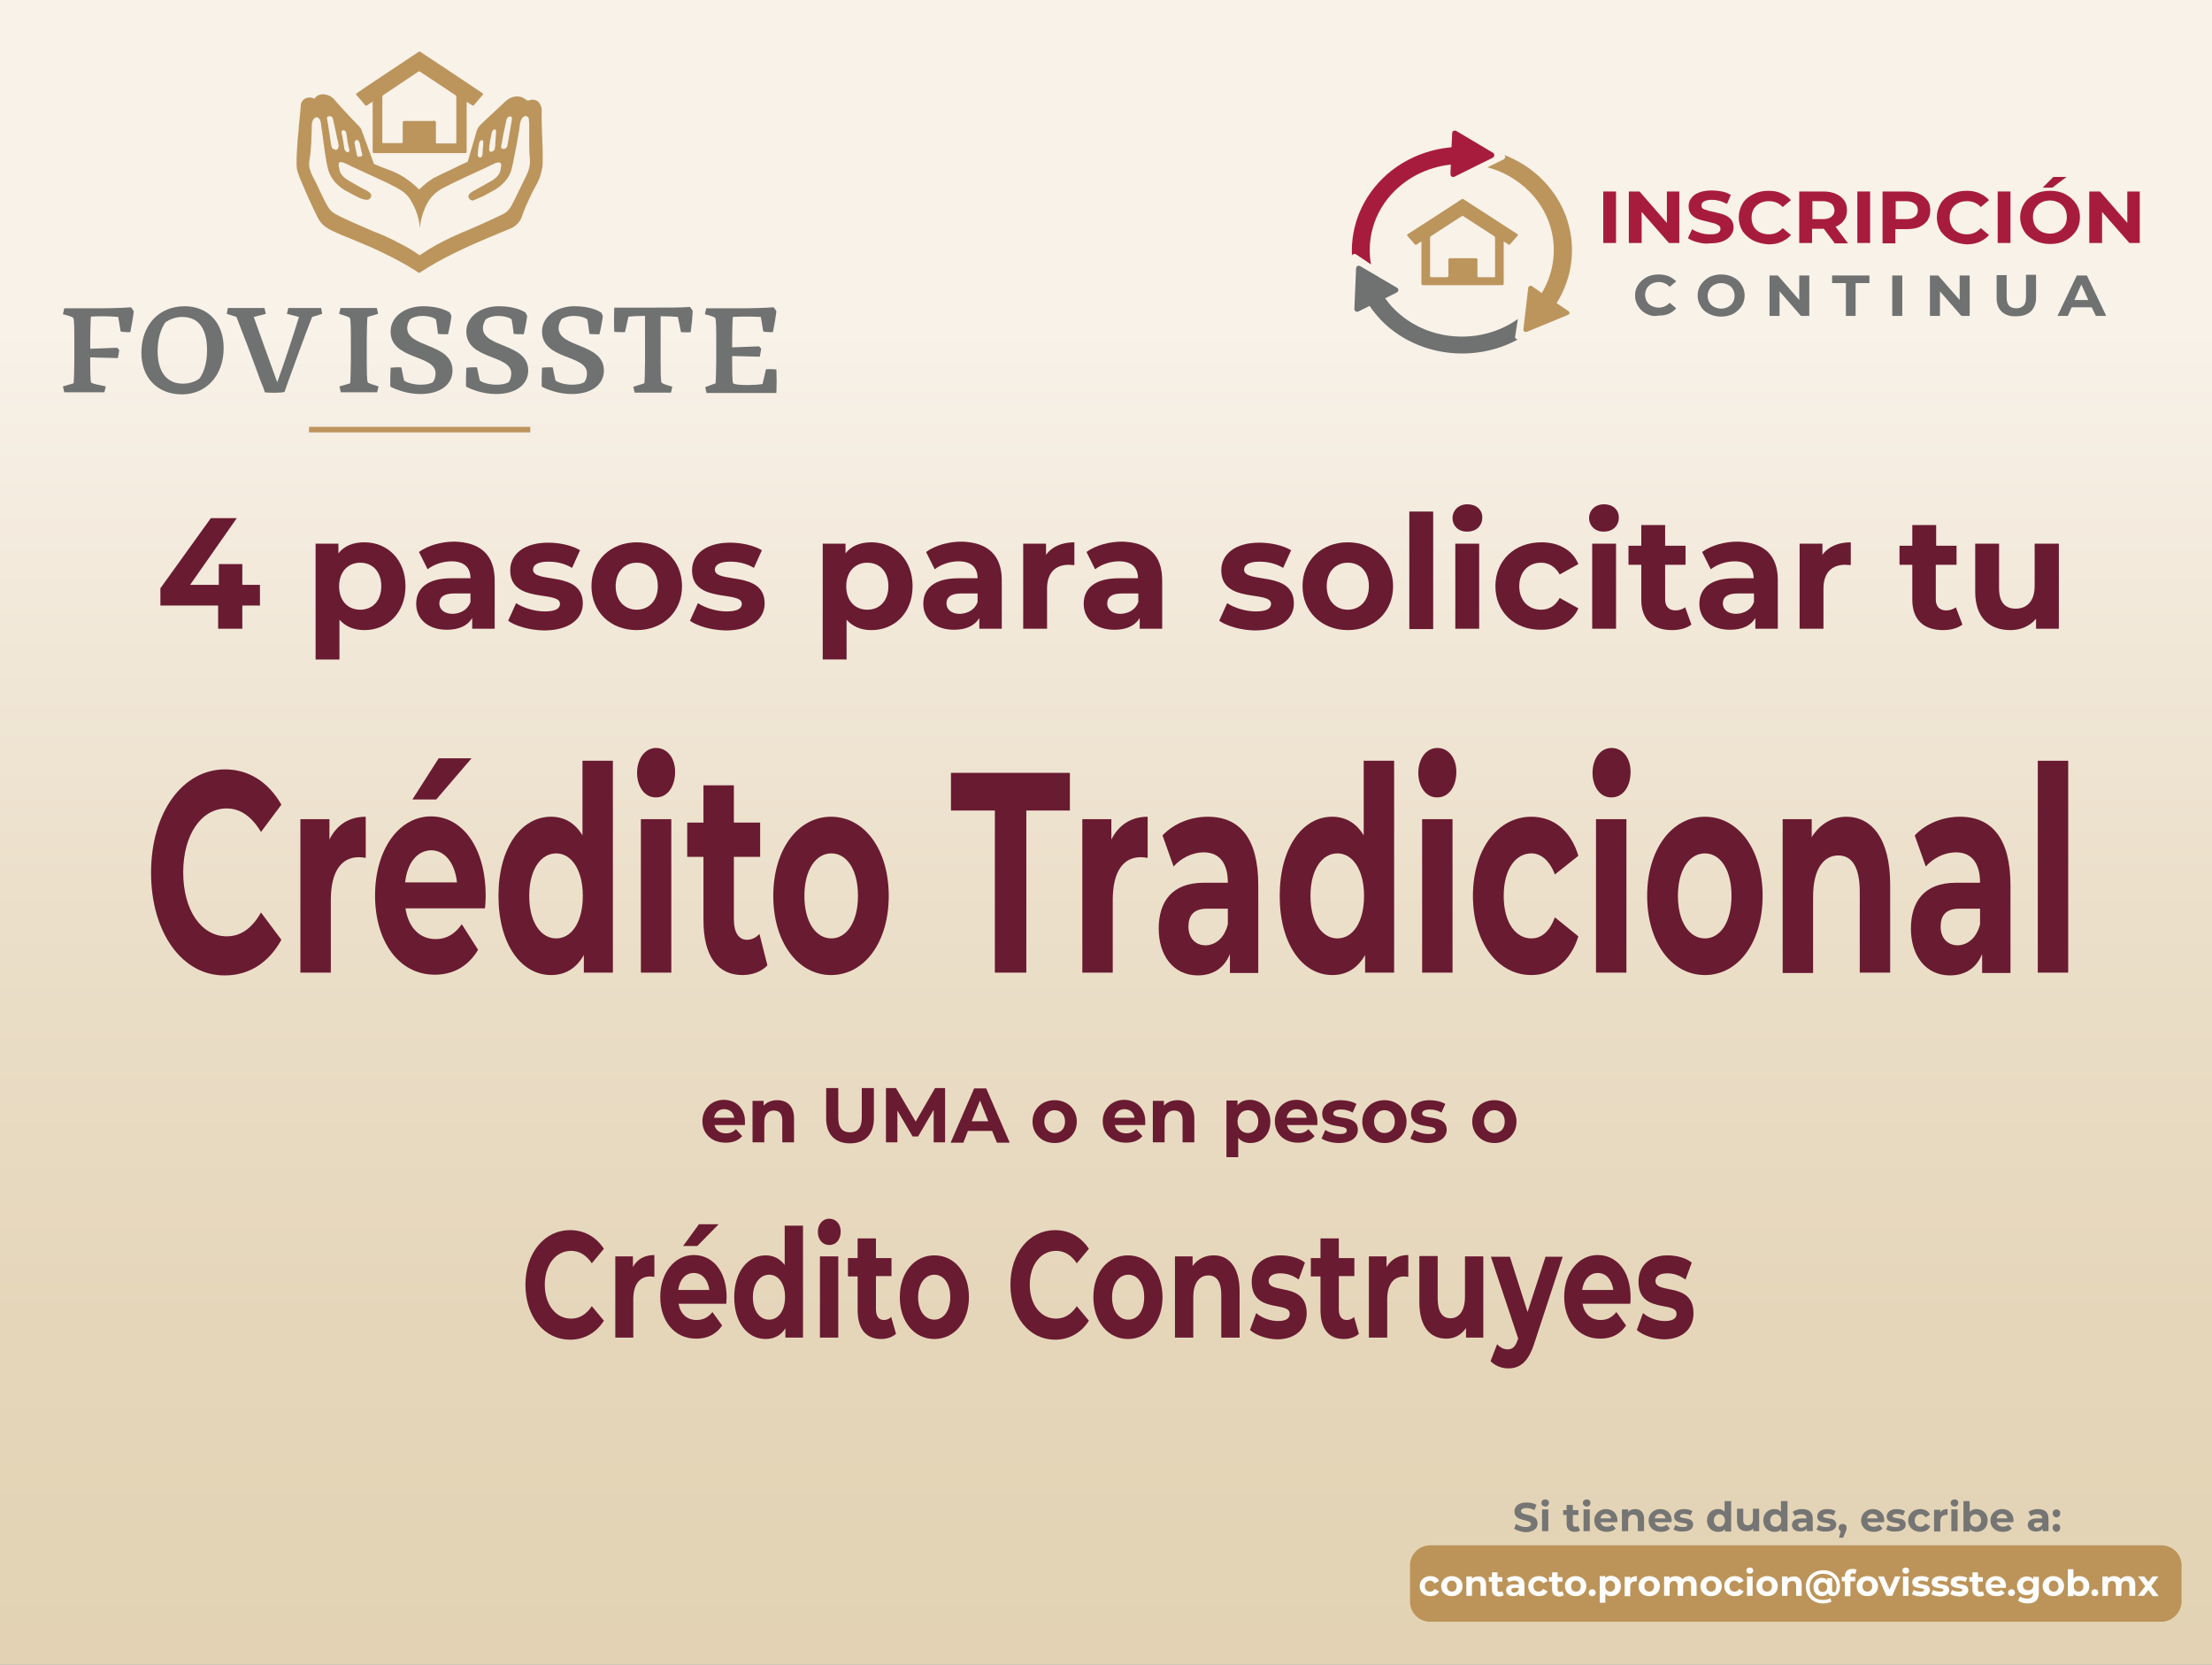 <?xml version="1.0" encoding="utf-8"?>
<!-- Generator: Adobe Illustrator 26.4.1, SVG Export Plug-In . SVG Version: 6.00 Build 0)  -->
<svg version="1.1" id="Capa_1" xmlns="http://www.w3.org/2000/svg" xmlns:xlink="http://www.w3.org/1999/xlink" x="0px" y="0px"
	 width="639.9px" height="481.6px" viewBox="0 0 639.9 481.6" style="enable-background:new 0 0 639.9 481.6;" xml:space="preserve"
	>
<rect x="0" y="0" width="639.9" height="481.6" fill="#808080" stroke="none"/>
<style type="text/css">
	
		.st0{clip-path:url(#SVGID_00000106857514006376755830000016846003355594022543_);fill:url(#SVGID_00000143599045299326546640000001225490087875710862_);}
	.st1{fill:#BC955C;}
	.st2{fill:#6F7271;}
	.st3{fill:#A71C3D;}
	.st4{fill:#691B31;}
	.st5{fill:#757574;}
	.st6{fill:#BC9459;}
	.st7{fill:#FFFFFF;}
</style>
<g>
	<defs>
		<rect id="SVGID_1_" width="640.3" height="481.6"/>
	</defs>
	<clipPath id="SVGID_00000140706124162165597720000018221336896808166043_">
		<use xlink:href="#SVGID_1_"  style="overflow:visible;"/>
	</clipPath>
	
		<linearGradient id="SVGID_00000161616156378607604220000005107162704399490691_" gradientUnits="userSpaceOnUse" x1="-76.682" y1="543.425" x2="-74.309" y2="543.425" gradientTransform="matrix(0 202.98 202.98 0 -109984.133 15564.88)">
		<stop  offset="0" style="stop-color:#F8F2E9"/>
		<stop  offset="0.196" style="stop-color:#F8F2E9"/>
		<stop  offset="0.226" style="stop-color:#F7F0E6"/>
		<stop  offset="0.529" style="stop-color:#ECE0CB"/>
		<stop  offset="0.797" style="stop-color:#E5D6BA"/>
		<stop  offset="1" style="stop-color:#E3D3B4"/>
	</linearGradient>
	
		<rect style="clip-path:url(#SVGID_00000140706124162165597720000018221336896808166043_);fill:url(#SVGID_00000161616156378607604220000005107162704399490691_);" width="640.3" height="481.6"/>
</g>
<g>
	<g>
		<path class="st1" d="M110.6,41c0-4.3,0-8.6,0-12.9c0-0.2,0.1-0.5,0.3-0.6c3.3-2.2,6.7-4.5,10-6.7c0.3-0.2,0.4-0.2,0.7,0
			c3.4,2.2,6.7,4.5,10.1,6.7c0.2,0.1,0.3,0.3,0.3,0.5c0,4.4,0,8.8,0,13.2c0,0.1,0,0.2,0,0.3c-1.9,0-3.7,0-5.6,0
			c-0.4,0-0.3-0.3-0.3-0.5c0-1.5,0-3,0-4.5c0-0.5,0.1-1.1-0.1-1.4c-0.2-0.2-0.5-0.2-0.9-0.1c-0.1,0-0.3,0-0.4,0c-0.9,0-1.8,0-2.7,0
			c-1.6,0-3.3,0-4.9,0c-0.5,0-0.6,0.2-0.6,0.6c0,1.8,0,3.5,0,5.3c0,0.4-0.1,0.5-0.5,0.5c-1.6,0-3.2,0-4.8,0h0
			C110.7,41.5,110.6,41.4,110.6,41 M121.1,15c-1.2,0.8-15.4,10.2-17.8,11.9c-0.3,0.2-0.4,0.4-0.1,0.7c0.8,0.9,1.6,1.8,2.4,2.8
			c0.2,0.3,0.4,0.2,0.7,0c0.4-0.3,1.5-1,1.5-1s0,9.6,0,14.2c0,0.6,0,0.7,0.7,0.7h25.8c0.6,0,0.7,0,0.7-0.7V30.1v-0.5
			c0,0,0.1-0.1,0.1-0.1c0.5,0.3,0.9,0.6,1.4,0.9c0.3,0.2,0.5,0.2,0.7-0.1c0.8-0.9,1.6-1.9,2.4-2.8c0.2-0.3,0.2-0.4-0.1-0.6
			c-0.6-0.4-15.1-10.1-17.9-11.9c-0.1,0-0.2-0.1-0.3-0.1C121.2,14.9,121.2,14.9,121.1,15"/>
		<path class="st1" d="M103.3,45c-0.1-0.3-0.2-0.6-0.2-0.9c-0.2-0.9-0.4-1.8-0.5-2.7c0-0.2,0-0.4,0.1-0.6c0.2-0.3,0.6-0.4,0.9-0.2
			c0.2,0.2,0.3,0.4,0.4,0.7c0.3,1,0.4,2,0.7,3c0,0.1,0.1,0.3,0.1,0.4c0,0.3-0.2,0.6-0.5,0.6c-0.1,0-0.1,0-0.2,0
			C103.7,45.5,103.4,45.3,103.3,45 M138.3,45.2c-0.1-0.1-0.1-0.2-0.1-0.3l0.1-1.6c0-0.2,0.1-0.4,0.1-0.6c0-0.1,0-0.1,0-0.2
			c0.1-0.4,0.2-0.8,0.2-1.1c0-0.2,0.1-0.4,0.3-0.6c0.4-0.4,0.9-0.3,0.9,0.2c0,0.3,0,0.5,0,0.8c-0.1,0.9-0.2,1.8-0.2,2.7
			c0,0.3-0.1,0.5-0.2,0.8c-0.2,0.2-0.4,0.3-0.6,0.3C138.6,45.5,138.4,45.4,138.3,45.2 M100.2,43.9c-0.4-0.2-0.5-0.6-0.6-1
			c-0.2-1.5-0.5-3.1-0.8-4.6c-0.1-0.4,0.3-0.7,0.7-0.6c0.4,0.1,0.6,0.4,0.7,0.9c0.2,1.5,0.4,3,0.8,4.5c0,0.1,0.1,0.2,0.1,0.3
			c0,0.3-0.1,0.5-0.3,0.6c-0.1,0-0.2,0.1-0.3,0.1C100.5,44,100.3,43.9,100.2,43.9 M141.9,43.9c-0.3-0.1-0.4-0.4-0.4-0.7
			c0-0.4,0.1-0.8,0.1-1.2c0.1-0.9,0.3-1.9,0.5-2.8c0.1-0.3,0.1-0.7,0.2-1c0.1-0.2,0.2-0.4,0.4-0.6c0.3-0.3,0.7-0.2,0.8,0.2
			c0,0.1,0,0.3,0,0.5c-0.1,1-0.1,2-0.2,3c0,0.4,0,0.9-0.1,1.3c0,0.5-0.2,0.9-0.6,1.1c-0.2,0.1-0.3,0.2-0.5,0.2
			C142.1,44,142,44,141.9,43.9 M145,42.6c-0.1-0.3,0-0.6,0.1-0.9c0.3-1.9,0.7-3.8,1.1-5.6c0.1-0.5,0.2-0.9,0.3-1.4
			c0.1-0.4,0.3-0.7,0.6-0.9c0.2-0.1,0.5-0.2,0.7-0.1c0.2,0.1,0.3,0.3,0.3,0.7c-0.1,0.6-0.2,1.2-0.3,1.9c-0.2,1.3-0.5,2.7-0.7,4
			c-0.1,0.6-0.2,1.2-0.3,1.8c-0.1,0.5-0.4,0.8-0.9,1c-0.1,0-0.2,0-0.3,0C145.2,43.1,145,42.9,145,42.6 M138.5,57.3
			c1.1-0.4,2.1-1,3.2-1.6c1-0.5,1.9-1,2.8-1.7c1.7-1.4,3-3,3.5-5.1c0.3-1.3,0.6-2.5,0.8-3.8c0.4-1.9,0.8-3.8,1.1-5.8
			c0.2-1.1,0.4-2.2,0.5-3.3c0.1-0.7,0.3-1.4,0.8-2c0.4-0.4,0.9-0.6,1.3-0.3c0.3,0.2,0.5,0.5,0.5,0.9c0.1,0.6,0.1,1.3,0.1,1.9
			c0,1,0,2.1,0,3.1c0,1,0,1.9,0,2.9c0,1.2,0.1,2.4,0.2,3.7c0.1,1.6-0.3,3.1-1,4.5c-1.2,2.4-2.3,4.8-3.5,7.2
			c-0.3,0.6-0.6,1.1-0.9,1.7c-0.6,1.1-1.4,1.9-2.5,2.4c-2,1-4,1.9-6,2.8c-2.8,1.3-5.7,2.4-8.5,3.7c-3.2,1.5-6.2,3.1-9.1,5.1
			c-0.4,0.3-0.4,0.3-0.8,0c-1.8-1.3-3.8-2.4-5.8-3.4c-2.4-1.3-4.9-2.4-7.5-3.4c-2.5-1.1-4.9-2.1-7.3-3.2c-1.1-0.5-2.3-1.1-3.4-1.7
			c-1-0.5-1.7-1.3-2.2-2.2c-0.8-1.3-1.4-2.7-2.1-4.1c-0.7-1.6-1.5-3.2-2.3-4.7c-0.4-0.8-0.7-1.6-0.9-2.5c-0.1-0.6-0.1-1.3,0-1.9
			c0.2-1.1,0.3-2.2,0.4-3.3c0.1-1.3,0.2-2.5,0.2-3.8c0-0.9,0.1-1.8,0.1-2.8c0-0.5,0-1,0.2-1.5c0.1-0.4,0.3-0.7,0.7-1
			c0.4-0.3,0.8-0.2,1.1,0.1c0.4,0.4,0.5,0.8,0.6,1.2c0.1,0.9,0.2,1.9,0.4,2.8c0.1,1,0.3,2.1,0.4,3.1c0.1,1,0.3,1.9,0.4,2.9
			c0.3,1.7,0.5,3.4,1,5.1c0.4,1.3,1.1,2.4,1.9,3.4c1.1,1.2,2.4,2.2,3.9,2.9c1.1,0.6,2.2,1.2,3.3,1.7c0.7,0.3,1.3,0.5,2.1,0.5
			c0.6,0,1.1-0.5,1.2-1.1c0-0.4-0.2-0.7-0.4-0.9c-0.5-0.5-1.2-0.8-1.8-1.1c-1.6-0.9-3.3-1.8-4.9-2.8c-0.7-0.5-1.3-1-1.7-1.7
			c-0.3-0.5-0.4-1-0.5-1.6c-0.1-0.4-0.2-0.8-0.1-1.2c0-0.4,0.2-0.5,0.6-0.5c0.4,0,0.7,0.1,1.1,0.3c0.8,0.3,1.6,0.7,2.3,1.1
			c2.4,1.1,4.9,2.2,7.4,3.4c2.2,1,4.4,2,6.5,3.3c1.3,0.8,2.3,1.8,3,3.1c1.2,2,2,4.1,2.4,6.4c0,0.3,0.1,0.5,0.1,0.8
			c0,0.3,0.1,0.5,0.1,0.7c0.1-1.8,0.5-3.5,1.2-5.2c0.4-1.1,0.9-2.1,1.6-3.1c0.9-1.3,2.1-2.3,3.5-3.1c2.1-1.1,4.3-2.2,6.5-3.2
			c2.2-1,4.3-2,6.5-3c0.8-0.4,1.6-0.8,2.5-1.2c0.3-0.1,0.6-0.2,1-0.2c0.4,0,0.6,0.2,0.7,0.6c0,0.5-0.1,1-0.2,1.5
			c-0.2,1.4-1.2,2.3-2.4,3.1c-1,0.6-2,1.1-3,1.7c-0.9,0.5-1.8,1-2.7,1.5c-0.3,0.2-0.6,0.4-0.8,0.6c-0.3,0.3-0.5,0.7-0.3,1.2
			c0.2,0.5,0.5,0.7,1.1,0.8c0.1,0,0.1,0,0.2,0C137.3,57.8,137.9,57.6,138.5,57.3 M96.7,43.2c-0.4-0.1-0.6-0.3-0.7-0.6
			c-0.2-0.4-0.2-0.8-0.3-1.3c-0.2-1.6-0.5-3.1-0.7-4.7c-0.1-0.8-0.3-1.5-0.4-2.3c-0.1-0.3,0.1-0.5,0.3-0.6c0.6-0.3,1.3,0.1,1.4,0.6
			c0.3,1.4,0.6,2.7,0.9,4.1c0.2,1,0.4,2,0.7,3.1c0,0.2,0,0.4,0.1,0.6c0,0.2,0,0.3-0.1,0.5c-0.1,0.5-0.4,0.8-0.9,0.8
			C97,43.2,96.8,43.2,96.7,43.2 M91,28.5c-0.1,0.1-0.1,0.1-0.2,0c-0.6-0.3-1.3-0.4-2-0.2c-1,0.3-1.7,1.1-1.8,2.2
			c0,0.5-0.1,1-0.1,1.5c-0.1,1-0.2,2-0.3,3c-0.1,0.8-0.2,1.7-0.2,2.5c-0.1,1-0.2,1.9-0.3,2.9c0,0.6-0.1,1.3-0.1,1.9
			c-0.1,1.2-0.2,2.5-0.2,3.7v1.9c0,0.5,0.1,1,0.2,1.5c0.4,1.3,0.9,2.6,1.5,3.9c1.3,3.1,2.7,6.2,4.2,9.2c0.4,0.9,0.9,1.7,1.6,2.4
			c0.9,0.9,2,1.5,3.1,2c1.6,0.8,3.2,1.4,4.9,2.1c2.2,0.9,4.3,1.8,6.4,2.7c2,0.9,4,1.9,6,2.9c2.5,1.3,5,2.7,7.4,4.3
			c0.1,0.1,0.2,0.1,0.3,0c3.2-2.1,6.6-4,10.1-5.7c2-1,4-1.9,6-2.8c2.6-1.1,5.1-2.2,7.8-3.3c0.9-0.4,1.8-0.7,2.7-1.1
			c1.5-0.8,2.5-1.9,3-3.4c0.6-1.9,1.5-3.7,2.3-5.5c0.6-1.3,1.2-2.5,1.9-3.7c1.1-2,1.7-4.1,1.8-6.4c0-0.7,0-1.4,0-2.1
			c0-1.2,0-2.3-0.1-3.5c0-1.1-0.1-2.1-0.1-3.2c0-1.1-0.1-2.2-0.1-3.2c0-1.1,0-2.1,0-3.2c0-0.5-0.1-0.9-0.3-1.3
			c-0.5-1.3-1.8-2-3.2-1.5c-0.5,0.2-0.7,0.1-1.1-0.2c-0.7-0.6-1.6-0.9-2.5-0.9c-1,0-1.9,0.3-2.7,0.9c-0.6,0.4-1.2,1-1.7,1.5
			c-1.4,1.3-2.8,2.6-4.2,3.9c-0.4,0.4-1.3,1.2-2,1.9c-0.5,0.5-0.9,1.1-1.1,1.8l-2.6,8.9l-2.6,1.2c-0.4,0.2-0.8,0.4-1.2,0.6
			c-1.3,0.6-2.5,1.2-3.8,1.8h0c-0.8,0.4-1.6,0.8-2.4,1.2c-0.8,0.5-1.8,1.2-2.8,2.1c-0.2,0.1-0.8,0.8-1.1,1c-0.1,0.1-0.2,0.1-0.3,0
			c-1.3-1.3-2.7-2.4-4.2-3.4c-1.6-1-3.3-1.8-5.1-2.4c-0.8-0.3-1.5-0.6-2.3-0.9c-0.4-0.2-0.9-0.4-1.3-0.5l-3.7-10.1
			c-0.1-0.2-0.2-0.4-0.4-0.6c-1.3-1.3-2.5-2.7-3.8-4c-1-1.1-2-2.2-3-3.3c-0.4-0.4-0.7-0.9-1.1-1.2c-0.7-0.6-1.5-0.9-2.5-1
			c-0.1,0-0.2,0-0.3,0C92.5,27.3,91.6,27.6,91,28.5"/>
		<rect x="89.4" y="123.5" class="st1" width="64" height="1.6"/>
		<path class="st2" d="M21.3,110.9c0.1-0.6,0.2-4.8,0.2-6.5v-6.3c0-2.2,0-5.8-0.3-6.1c-0.3-0.4-1.9-0.8-3-1.1l0.4-1.7h9.1
			c4.1,0,7.4-0.1,10.2-0.3c0.2,0.3,0.7,0.9,0.8,1.2c-0.2,1.7-0.7,4.4-1,6c-0.7,0-2.1,0-2.8-0.2l-0.7-4.2c-1.1-0.1-2.7-0.2-4.1-0.2
			c-1.4,0-2.7,0-3.8,0.1c-0.1,0.7-0.2,5-0.2,6.7v2.6l7.8-0.3l0.6,0.7c-0.1,0.6-0.3,1.7-0.4,2.3l-8-0.2v1.2c0,2.1,0,5.7,0.3,6.1
			c0.4,0.4,2.6,0.7,4.2,1.1l-0.4,1.7H18.6l-0.4-1.7L21.3,110.9z"/>
		<path class="st2" d="M40.9,102.1c0-8.1,5.1-13.5,12.5-13.5c6.7,0,11.3,4.7,11.3,12.1c0,7.8-4.9,13.4-12.1,13.4
			C45.6,114.1,40.9,109.3,40.9,102.1 M57.7,109.5c0.9-1.2,2.2-3.8,2.2-8.1c0-6-2.2-9.7-7.2-9.7c-1.9,0-3.6,0.7-4.8,1.5
			c-1.3,1.8-2.3,4.6-2.3,8.4c0,5.8,2.5,9.4,7.3,9.4C55,111,56.7,110.3,57.7,109.5"/>
		<path class="st2" d="M76.6,113.5c-0.2-0.9-0.7-2-1.3-3.5c-2.3-6.4-5.1-13.7-6.9-18.3l-2.8-0.9l0.3-1.7h10.6l0.4,1.7l-3.5,0.9
			c1.7,4.7,4.2,11.8,6.8,18.9c2.2-6.1,4.4-12.8,6.3-18.9l-3.5-0.9l0.4-1.7h9.5l0.3,1.7l-2.9,0.9c-2.3,5.8-4.6,12.3-6.8,18.3
			l-1.2,3.4C80.9,113.7,78.4,113.7,76.6,113.5"/>
		<path class="st2" d="M101.3,110.9c0.1-0.6,0.2-4.8,0.2-6.5v-6.3c0-2.2,0-5.7-0.3-6.1c-0.3-0.4-1.9-0.8-3.1-1.2l0.4-1.7H109
			l0.4,1.7l-3.1,0.9c-0.1,0.6-0.2,4.8-0.2,6.5v6.3c0,2.2,0,5.7,0.3,6.1c0.3,0.4,1.9,0.8,3.1,1.2l-0.4,1.7H98.6l-0.4-1.7L101.3,110.9
			z"/>
		<path class="st2" d="M130.1,90.4l0.5,1c-0.2,1.6-0.7,4.2-1,5.3c-0.6,0-2.2,0-2.9-0.1c-0.2-1.9-0.4-3.2-0.6-4.2
			c-0.8-0.6-2.2-1-3.9-1c-1.5,0-2.8,0.4-3.6,1c-0.4,0.7-0.8,1.5-0.8,2.5c0,5.8,13.1,4.3,13.1,12.3c0,4.1-3.6,6.8-9.3,6.8
			c-3.6,0-6.9-1.2-8.6-2.1l-0.1-0.3c0-1.6,0-3.6,0.1-5.2c0.6-0.1,2.5-0.2,3.1-0.1c0.3,1.7,0.6,2.8,0.8,3.8c0.9,0.7,3,1.2,4.7,1.2
			c1.6,0,2.7-0.2,3.6-0.7c0.5-0.6,0.8-1.5,0.8-2.6c0-5.5-13-3.8-13-12.1c0-4.3,4.2-7.3,9.4-7.3C125.7,88.6,128.3,89.3,130.1,90.4"/>
		<path class="st2" d="M152,90.4l0.5,1c-0.2,1.6-0.7,4.2-1,5.3c-0.6,0-2.2,0-2.9-0.1c-0.2-1.9-0.4-3.2-0.6-4.2c-0.8-0.6-2.2-1-3.9-1
			c-1.5,0-2.8,0.4-3.6,1c-0.4,0.7-0.8,1.5-0.8,2.5c0,5.8,13.1,4.3,13.1,12.3c0,4.1-3.6,6.8-9.3,6.8c-3.6,0-6.9-1.2-8.6-2.1l-0.1-0.3
			c0-1.6,0-3.6,0.1-5.2c0.6-0.1,2.5-0.2,3.1-0.1c0.3,1.7,0.6,2.8,0.8,3.8c0.9,0.7,3,1.2,4.7,1.2c1.6,0,2.7-0.2,3.6-0.7
			c0.5-0.6,0.8-1.5,0.8-2.6c0-5.5-13-3.8-13-12.1c0-4.3,4.2-7.3,9.4-7.3C147.6,88.6,150.2,89.3,152,90.4"/>
		<path class="st2" d="M173.9,90.4l0.5,1c-0.2,1.6-0.7,4.2-1,5.3c-0.6,0-2.2,0-2.9-0.1c-0.2-1.9-0.4-3.2-0.6-4.2
			c-0.8-0.6-2.2-1-3.9-1c-1.5,0-2.8,0.4-3.6,1c-0.4,0.7-0.8,1.5-0.8,2.5c0,5.8,13.1,4.3,13.1,12.3c0,4.1-3.6,6.8-9.3,6.8
			c-3.6,0-6.9-1.2-8.6-2.1l-0.1-0.3c0-1.6,0-3.6,0.1-5.2c0.6-0.1,2.5-0.2,3.1-0.1c0.3,1.7,0.6,2.8,0.8,3.8c0.9,0.7,3,1.2,4.7,1.2
			c1.6,0,2.7-0.2,3.6-0.7c0.5-0.6,0.8-1.5,0.8-2.6c0-5.5-13-3.8-13-12.1c0-4.3,4.2-7.3,9.4-7.3C169.5,88.6,172.1,89.3,173.9,90.4"/>
		<path class="st2" d="M186.4,110.9c0.1-0.6,0.2-3.8,0.2-6.5V91.4h-0.6c-1.5,0-3.1,0.1-4.2,0.2l-1,4.5c-0.7,0-2.4,0-3.1-0.1
			c-0.1-2.2-0.1-4.6,0-7h11.8c4.1,0,7.5,0,10.1-0.2c0.2,0.3,0.7,0.9,0.8,1.2c-0.1,1.9-0.3,4-0.6,6.1c-0.6,0.1-2.1,0-2.8,0l-0.9-4.4
			c-1.2-0.1-2.7-0.2-4.1-0.2h-0.9v13.1c0,2.2,0,5.7,0.3,6.1c0.3,0.4,1.9,0.8,3.1,1.2l-0.4,1.7h-10.5l-0.4-1.7L186.4,110.9z"/>
		<path class="st2" d="M207,110.9c0.1-0.6,0.2-4.8,0.2-6.5v-6.3c0-2.2,0-5.8-0.3-6.1c-0.3-0.4-1.9-0.8-3-1.1l0.4-1.7h9.1
			c4.2,0,7.6-0.1,10.4-0.3c0.2,0.3,0.7,0.9,0.8,1.2c-0.2,1.7-0.7,4.4-1,6c-0.7,0-2.1,0-2.8-0.2l-0.7-4.2c-1.2-0.1-2.8-0.1-4.3-0.1
			c-1.4,0-2.7,0-3.8,0.1c-0.1,0.7-0.2,5-0.2,6.7v2.1l7.8-0.3l0.6,0.7c-0.1,0.6-0.3,1.7-0.4,2.3l-8-0.2v1.8c0,2.2,0,5.5,0.3,6.1
			c0.4,0.4,2.6,0.5,4.2,0.5c1.5,0,3.1-0.1,4.3-0.3l1-4.3c0.7,0,2.3,0,3,0.1c0.1,2.2,0.1,4.5,0,6.8h-20.2l-0.4-1.7L207,110.9z"/>
	</g>
	<g>
		<path class="st1" d="M413.7,79.8c0-3.7,0-7.3,0-11c0-0.2,0.1-0.4,0.3-0.5c2.9-1.9,5.8-3.8,8.8-5.7c0.2-0.2,0.4-0.2,0.6,0
			c2.9,1.9,5.9,3.8,8.8,5.7c0.1,0.1,0.3,0.3,0.3,0.4c0,3.7,0,7.5,0,11.2c0,0.1,0,0.1,0,0.3c-1.6,0-3.2,0-4.8,0
			c-0.3,0-0.3-0.2-0.3-0.4c0-1.3,0-2.6,0-3.8c0-0.4,0.1-0.9-0.1-1.2c-0.1-0.1-0.5-0.1-0.8-0.1c-0.1,0-0.2,0-0.3,0
			c-0.8,0-1.6,0-2.3,0c-1.4,0-2.9,0-4.3,0c-0.4,0-0.6,0.1-0.6,0.5c0,1.5,0,3,0,4.5c0,0.3-0.1,0.5-0.5,0.5c-1.4,0-2.8,0-4.2,0h0
			C413.8,80.2,413.7,80.1,413.7,79.8 M422.9,57.6c-1,0.7-13.4,8.7-15.6,10.1c-0.3,0.2-0.3,0.4-0.1,0.6c0.7,0.8,1.4,1.6,2.1,2.4
			c0.2,0.2,0.4,0.2,0.6,0c0.4-0.3,1.3-0.9,1.3-0.9s0,8.2,0,12.1c0,0.5,0,0.6,0.6,0.6h22.6c0.5,0,0.6,0,0.6-0.6V70.5V70
			c0,0,0.1-0.1,0.1-0.1c0.4,0.3,0.8,0.5,1.2,0.8c0.2,0.2,0.4,0.1,0.6-0.1c0.7-0.8,1.4-1.6,2.1-2.4c0.2-0.2,0.2-0.4-0.1-0.5
			c-0.5-0.3-13.2-8.6-15.6-10.1c-0.1,0-0.2-0.1-0.3-0.1C423,57.6,422.9,57.6,422.9,57.6"/>
		<rect x="463.8" y="55.4" class="st3" width="3.7" height="14.9"/>
		<polygon class="st3" points="485.8,55.4 485.8,70.3 482.8,70.3 474.9,61.3 474.9,70.3 471.2,70.3 471.2,55.4 474.3,55.4 
			482.2,64.5 482.2,55.4 		"/>
		<path class="st3" d="M491.1,70.1c-1.2-0.3-2.1-0.7-2.8-1.2l1.2-2.6c0.7,0.5,1.5,0.8,2.4,1.1c0.9,0.3,1.9,0.4,2.8,0.4
			c1,0,1.8-0.1,2.3-0.4c0.5-0.3,0.7-0.7,0.7-1.2c0-0.4-0.1-0.6-0.4-0.9c-0.3-0.2-0.7-0.4-1.1-0.6c-0.5-0.1-1.1-0.3-1.9-0.5
			c-1.2-0.3-2.2-0.5-3-0.8c-0.8-0.3-1.4-0.7-2-1.3c-0.5-0.6-0.8-1.4-0.8-2.4c0-0.9,0.2-1.6,0.7-2.3c0.5-0.7,1.2-1.3,2.3-1.7
			c1-0.4,2.2-0.6,3.7-0.6c1,0,2,0.1,3,0.3c1,0.2,1.8,0.6,2.5,1l-1.1,2.6c-1.5-0.8-2.9-1.2-4.4-1.2c-1,0-1.8,0.2-2.3,0.5
			c-0.5,0.3-0.7,0.7-0.7,1.2c0,0.5,0.3,0.9,0.9,1.1c0.6,0.2,1.4,0.5,2.6,0.7c1.2,0.3,2.2,0.5,3,0.8c0.8,0.3,1.4,0.7,2,1.3
			c0.5,0.6,0.8,1.4,0.8,2.4c0,0.9-0.3,1.6-0.8,2.3c-0.5,0.7-1.3,1.3-2.3,1.7c-1,0.4-2.2,0.6-3.7,0.6
			C493.5,70.6,492.3,70.4,491.1,70.1"/>
		<path class="st3" d="M507.2,69.6c-1.3-0.7-2.3-1.6-3.1-2.7c-0.7-1.2-1.1-2.5-1.1-4c0-1.5,0.4-2.8,1.1-4c0.7-1.2,1.8-2.1,3.1-2.7
			c1.3-0.7,2.8-1,4.4-1c1.4,0,2.6,0.2,3.7,0.7c1.1,0.5,2,1.1,2.8,2l-2.4,2c-1.1-1.2-2.4-1.7-4-1.7c-1,0-1.9,0.2-2.6,0.6
			c-0.8,0.4-1.4,1-1.8,1.7c-0.4,0.7-0.6,1.5-0.6,2.5c0,0.9,0.2,1.7,0.6,2.5c0.4,0.7,1,1.3,1.8,1.7c0.8,0.4,1.6,0.6,2.6,0.6
			c1.6,0,2.9-0.6,4-1.8l2.4,2c-0.8,0.9-1.7,1.5-2.8,2c-1.1,0.5-2.4,0.7-3.7,0.7C510,70.6,508.5,70.2,507.2,69.6"/>
		<path class="st3" d="M530.7,70.3l-3.1-4.1h-0.2h-3.2v4.1h-3.7V55.4h6.9c1.4,0,2.6,0.2,3.7,0.7c1,0.4,1.8,1.1,2.4,1.9
			c0.6,0.8,0.8,1.8,0.8,2.9c0,1.1-0.3,2.1-0.9,2.9c-0.6,0.8-1.4,1.4-2.4,1.8l3.6,4.8H530.7z M529.8,58.9c-0.6-0.4-1.4-0.7-2.5-0.7
			h-3v5.2h3c1.1,0,1.9-0.2,2.5-0.7c0.6-0.5,0.9-1.1,0.9-1.9C530.6,60,530.4,59.4,529.8,58.9"/>
		<rect x="537.3" y="55.4" class="st3" width="3.7" height="14.9"/>
		<path class="st3" d="M555.2,56.1c1,0.4,1.8,1.1,2.4,1.9c0.6,0.8,0.8,1.8,0.8,2.9c0,1.1-0.3,2-0.8,2.9c-0.6,0.8-1.4,1.4-2.4,1.9
			c-1,0.4-2.3,0.6-3.7,0.6h-3.2v4.1h-3.7V55.4h6.9C553,55.4,554.2,55.6,555.2,56.1 M553.9,62.7c0.6-0.4,0.9-1.1,0.9-1.9
			c0-0.8-0.3-1.5-0.9-1.9c-0.6-0.4-1.4-0.7-2.5-0.7h-3v5.2h3C552.5,63.4,553.3,63.2,553.9,62.7"/>
		<path class="st3" d="M564.5,69.6c-1.3-0.7-2.3-1.6-3.1-2.7c-0.7-1.2-1.1-2.5-1.1-4c0-1.5,0.4-2.8,1.1-4c0.7-1.2,1.8-2.1,3.1-2.7
			c1.3-0.7,2.8-1,4.4-1c1.4,0,2.6,0.2,3.7,0.7c1.1,0.5,2,1.1,2.8,2l-2.4,2c-1.1-1.2-2.4-1.7-4-1.7c-1,0-1.9,0.2-2.6,0.6
			c-0.8,0.4-1.4,1-1.8,1.7c-0.4,0.7-0.6,1.5-0.6,2.5c0,0.9,0.2,1.7,0.6,2.5c0.4,0.7,1,1.3,1.8,1.7c0.8,0.4,1.6,0.6,2.6,0.6
			c1.6,0,2.9-0.6,4-1.8l2.4,2c-0.8,0.9-1.7,1.5-2.8,2c-1.1,0.5-2.4,0.7-3.7,0.7C567.3,70.6,565.8,70.2,564.5,69.6"/>
		<rect x="577.9" y="55.4" class="st3" width="3.7" height="14.9"/>
		<path class="st3" d="M588.6,69.6c-1.3-0.7-2.4-1.6-3.1-2.8c-0.7-1.2-1.1-2.5-1.1-3.9c0-1.5,0.4-2.8,1.1-3.9
			c0.7-1.2,1.8-2.1,3.1-2.8c1.3-0.7,2.8-1,4.5-1c1.6,0,3.1,0.3,4.4,1c1.3,0.7,2.3,1.6,3.1,2.8c0.8,1.2,1.1,2.5,1.1,3.9
			c0,1.5-0.4,2.8-1.1,3.9c-0.8,1.2-1.8,2.1-3.1,2.8c-1.3,0.7-2.8,1-4.4,1C591.4,70.6,589.9,70.2,588.6,69.6 M595.5,67
			c0.8-0.4,1.3-1,1.8-1.7c0.4-0.7,0.6-1.5,0.6-2.5c0-0.9-0.2-1.7-0.6-2.5c-0.4-0.7-1-1.3-1.8-1.7c-0.8-0.4-1.6-0.6-2.5-0.6
			c-0.9,0-1.8,0.2-2.5,0.6c-0.8,0.4-1.3,1-1.8,1.7c-0.4,0.7-0.6,1.5-0.6,2.5c0,0.9,0.2,1.7,0.6,2.5c0.4,0.7,1,1.3,1.8,1.7
			c0.8,0.4,1.6,0.6,2.5,0.6C593.9,67.6,594.8,67.4,595.5,67 M594,51.2h3.8l-4.1,3.1h-2.8L594,51.2z"/>
		<polygon class="st3" points="619,55.4 619,70.3 616,70.3 608.1,61.3 608.1,70.3 604.4,70.3 604.4,55.4 607.5,55.4 615.4,64.5 
			615.4,55.4 		"/>
		<path class="st2" d="M476.3,90.8c-1-0.5-1.8-1.2-2.4-2.2c-0.6-0.9-0.9-2-0.9-3.1c0-1.2,0.3-2.2,0.9-3.1c0.6-0.9,1.4-1.6,2.4-2.2
			c1-0.5,2.2-0.8,3.5-0.8c1.1,0,2.1,0.2,2.9,0.5c0.9,0.4,1.6,0.9,2.2,1.5l-1.9,1.6c-0.8-0.9-1.9-1.4-3.1-1.4c-0.8,0-1.5,0.2-2.1,0.5
			c-0.6,0.3-1.1,0.8-1.4,1.3c-0.3,0.6-0.5,1.2-0.5,1.9c0,0.7,0.2,1.4,0.5,1.9c0.3,0.6,0.8,1,1.4,1.3c0.6,0.3,1.3,0.5,2.1,0.5
			c1.2,0,2.3-0.5,3.1-1.4l1.9,1.6c-0.6,0.7-1.3,1.2-2.2,1.6c-0.9,0.4-1.9,0.5-2.9,0.5C478.4,91.6,477.3,91.3,476.3,90.8"/>
		<path class="st2" d="M494.4,90.8c-1-0.5-1.9-1.2-2.4-2.2c-0.6-0.9-0.9-2-0.9-3.1c0-1.1,0.3-2.2,0.9-3.1c0.6-0.9,1.4-1.6,2.4-2.2
			c1-0.5,2.2-0.8,3.5-0.8c1.3,0,2.5,0.3,3.5,0.8c1,0.5,1.8,1.2,2.4,2.2c0.6,0.9,0.9,2,0.9,3.1c0,1.1-0.3,2.2-0.9,3.1
			c-0.6,0.9-1.4,1.6-2.4,2.2c-1,0.5-2.2,0.8-3.5,0.8C496.6,91.6,495.4,91.3,494.4,90.8 M499.9,88.8c0.6-0.3,1.1-0.8,1.4-1.3
			s0.5-1.2,0.5-1.9c0-0.7-0.2-1.4-0.5-1.9c-0.3-0.6-0.8-1-1.4-1.3c-0.6-0.3-1.3-0.5-2-0.5c-0.7,0-1.4,0.2-2,0.5
			c-0.6,0.3-1.1,0.8-1.4,1.3c-0.3,0.6-0.5,1.2-0.5,1.9c0,0.7,0.2,1.4,0.5,1.9c0.3,0.6,0.8,1,1.4,1.3c0.6,0.3,1.3,0.5,2,0.5
			C498.6,89.3,499.3,89.1,499.9,88.8"/>
		<polygon class="st2" points="523.4,79.7 523.4,91.4 521,91.4 514.8,84.3 514.8,91.4 511.9,91.4 511.9,79.7 514.3,79.7 520.5,86.8 
			520.5,79.7 		"/>
		<polygon class="st2" points="534,81.9 530,81.9 530,79.7 540.8,79.7 540.8,81.9 536.8,81.9 536.8,91.4 534,91.4 		"/>
		<rect x="547.4" y="79.7" class="st2" width="2.9" height="11.7"/>
		<polygon class="st2" points="569.8,79.7 569.8,91.4 567.4,91.4 561.2,84.3 561.2,91.4 558.3,91.4 558.3,79.7 560.7,79.7 
			566.9,86.8 566.9,79.7 		"/>
		<path class="st2" d="M579.1,90.2c-1-0.9-1.5-2.2-1.5-4v-6.6h2.9v6.5c0,2.1,0.9,3.1,2.8,3.1c0.9,0,1.6-0.3,2.1-0.8
			c0.5-0.5,0.7-1.3,0.7-2.4v-6.5h2.9v6.6c0,1.7-0.5,3-1.5,4c-1,0.9-2.4,1.4-4.2,1.4C581.5,91.6,580.1,91.1,579.1,90.2"/>
		<path class="st2" d="M605.1,88.9h-5.8l-1.1,2.5h-3l5.6-11.7h2.9l5.6,11.7h-3L605.1,88.9z M604.1,86.8l-2-4.5l-2,4.5H604.1z"/>
		<path class="st1" d="M446.3,52.1c-3.2-3.3-7.1-5.7-11.2-7.3c0.5,0.3,0.4,1-0.1,1.3l-4.7,2.3c4.5,1.2,8.7,3.6,12.1,7
			c8.1,8.2,9.2,20.1,3.6,29.4l-2.8-2c-0.4-0.3-1,0-1.1,0.4l-1.4,12.1c-0.1,0.5,0.5,0.9,1,0.7l11.9-4.9c0.5-0.2,0.6-0.8,0.1-1.1
			l-3.4-2.3C457.3,76.6,456.1,62,446.3,52.1"/>
		<path class="st2" d="M439.1,92.3c-10.8,7.7-26.4,6.6-35.8-2.9c-1-1-1.8-2-2.6-3.1l3.4-1.7c0.5-0.3,0.6-1,0.1-1.3L393.5,77
			c-0.5-0.3-1.2,0-1.2,0.6l-0.5,11.8c0,0.6,0.6,1,1.2,0.7l3.2-1.6c1,1.5,2.1,2.8,3.4,4.2c10.3,10.5,26.9,12.4,39.5,5.5
			c-0.5,0-0.9-0.4-0.8-0.8L439.1,92.3z"/>
		<path class="st3" d="M431.9,44.2l-10.6-6.3c-0.5-0.3-1.2,0-1.2,0.6l-0.2,4.1c-6.7,0.6-13.3,3.2-18.6,7.8
			c-7.2,6.3-10.6,15-10.2,23.5c0.2-0.4,0.7-0.6,1.2-0.3l4.3,2.9c-1.4-8,1.3-16.6,8.2-22.5c4.3-3.7,9.5-5.8,14.9-6.4l-0.1,2.8
			c0,0.6,0.6,1,1.2,0.7l11.1-5.5C432.4,45.3,432.4,44.5,431.9,44.2"/>
	</g>
</g>
<g>
	<path class="st4" d="M43.7,252.5c0-17.4,9.1-29.9,21.4-29.9c6.8,0,12.5,3.6,16.3,10.2l-5.9,7.9c-2.7-4.5-6-6.8-9.9-6.8
		c-7.4,0-12.6,7.6-12.6,18.5c0,10.9,5.2,18.5,12.6,18.5c4,0,7.3-2.3,9.9-6.9l5.9,7.9c-3.7,6.7-9.4,10.3-16.3,10.3
		C52.8,282.4,43.7,269.9,43.7,252.5z"/>
	<path class="st4" d="M105.8,236.3v11.9c-0.7-0.1-1.3-0.2-2-0.2c-4.9,0-8.1,3.9-8.1,12.4v21h-8.8V237h8.4v5.9
		C97.5,238.5,101.1,236.3,105.8,236.3z"/>
	<path class="st4" d="M140.3,262.8h-23c0.8,5.5,4.1,8.9,8.7,8.9c3.2,0,5.5-1.4,7.6-4.3l4.7,7.4c-2.8,4.7-7.1,7.2-12.5,7.2
		c-10.5,0-17.3-9.7-17.3-22.9c0-13.3,6.9-22.9,16.2-22.9c8.9,0,15.8,8.8,15.8,23C140.5,260.4,140.4,261.8,140.3,262.8z M117.2,255.3
		h15c-0.6-5.6-3.5-9.3-7.5-9.3C120.7,246.1,117.8,249.6,117.2,255.3z M126.2,231.3h-6.9l7.6-11.9h9.5L126.2,231.3z"/>
	<path class="st4" d="M177.3,220.1v61.3h-8.4v-5.1c-2.2,3.9-5.4,5.8-9.5,5.8c-8.6,0-15.2-8.9-15.2-22.9c0-14,6.6-22.9,15.2-22.9
		c3.7,0,6.9,1.7,9.1,5.4v-21.6H177.3z M168.6,259.2c0-7.7-3.4-12.3-7.7-12.3c-4.4,0-7.8,4.6-7.8,12.3c0,7.7,3.4,12.3,7.8,12.3
		C165.3,271.5,168.6,266.9,168.6,259.2z"/>
	<path class="st4" d="M184.3,223.6c0-4,2.2-7.2,5.5-7.2c3.3,0,5.5,3,5.5,6.9c0,4.3-2.2,7.4-5.5,7.4
		C186.5,230.8,184.3,227.6,184.3,223.6z M185.4,237h8.8v44.4h-8.8V237z"/>
	<path class="st4" d="M222,279.3c-1.8,1.9-4.5,2.8-7.2,2.8c-7.2,0-11.3-5.4-11.3-15.9v-18.3h-4.7V238h4.7v-10.8h8.8V238h7.6v9.9
		h-7.6V266c0,3.8,1.4,5.9,3.8,5.9c1.3,0,2.6-0.6,3.6-1.7L222,279.3z"/>
	<path class="st4" d="M223.7,259.2c0-13.4,7.1-22.9,16.7-22.9c9.7,0,16.7,9.5,16.7,22.9c0,13.4-7,22.9-16.7,22.9
		C230.8,282.1,223.7,272.6,223.7,259.2z M248.2,259.2c0-7.7-3.3-12.3-7.7-12.3c-4.4,0-7.8,4.6-7.8,12.3c0,7.7,3.4,12.3,7.8,12.3
		C244.8,271.5,248.2,266.9,248.2,259.2z"/>
	<path class="st4" d="M287.7,234.5h-12.6v-10.9h34.4v10.9h-12.6v46.9h-9.1V234.5z"/>
	<path class="st4" d="M332,236.3v11.9c-0.7-0.1-1.3-0.2-2-0.2c-4.9,0-8.1,3.9-8.1,12.4v21h-8.8V237h8.4v5.9
		C323.7,238.5,327.4,236.3,332,236.3z"/>
	<path class="st4" d="M364,256.1v25.4h-8.2v-5.5c-1.6,4-4.8,6.2-9.3,6.2c-7.1,0-11.3-5.8-11.3-13.5c0-7.8,3.8-13.3,13-13.3h7
		c0-5.5-2.3-8.8-7-8.8c-3.2,0-6.5,1.6-8.7,4.1l-3.2-9c3.3-3.5,8.2-5.4,13.1-5.4C358.7,236.3,364,242.6,364,256.1z M355.2,267.4v-4.5
		h-6c-4.1,0-5.4,2.2-5.4,5.2c0,3.2,1.9,5.4,5,5.4C351.7,273.4,354.2,271.4,355.2,267.4z"/>
	<path class="st4" d="M403.3,220.1v61.3h-8.4v-5.1c-2.2,3.9-5.4,5.8-9.5,5.8c-8.6,0-15.2-8.9-15.2-22.9c0-14,6.6-22.9,15.2-22.9
		c3.7,0,6.9,1.7,9.1,5.4v-21.6H403.3z M394.6,259.2c0-7.7-3.4-12.3-7.7-12.3c-4.4,0-7.8,4.6-7.8,12.3c0,7.7,3.4,12.3,7.8,12.3
		C391.3,271.5,394.6,266.9,394.6,259.2z"/>
	<path class="st4" d="M410.3,223.6c0-4,2.2-7.2,5.5-7.2c3.3,0,5.5,3,5.5,6.9c0,4.3-2.2,7.4-5.5,7.4
		C412.5,230.8,410.3,227.6,410.3,223.6z M411.4,237h8.8v44.4h-8.8V237z"/>
	<path class="st4" d="M426.1,259.2c0-13.4,7.1-22.9,16.9-22.9c6.4,0,11.4,4,13.6,11.3l-6.8,5.4c-1.6-4.2-4.1-6.1-6.8-6.1
		c-4.5,0-8,4.5-8,12.3c0,7.8,3.5,12.3,8,12.3c2.8,0,5.2-1.8,6.8-6.1l6.8,5.5c-2.2,7.1-7.2,11.2-13.6,11.2
		C433.2,282.1,426.1,272.6,426.1,259.2z"/>
	<path class="st4" d="M460.7,223.6c0-4,2.2-7.2,5.5-7.2c3.3,0,5.5,3,5.5,6.9c0,4.3-2.2,7.4-5.5,7.4
		C462.9,230.8,460.7,227.6,460.7,223.6z M461.7,237h8.8v44.4h-8.8V237z"/>
	<path class="st4" d="M476.5,259.2c0-13.4,7.1-22.9,16.7-22.9c9.7,0,16.7,9.5,16.7,22.9c0,13.4-7,22.9-16.7,22.9
		C483.5,282.1,476.5,272.6,476.5,259.2z M500.9,259.2c0-7.7-3.3-12.3-7.7-12.3c-4.4,0-7.8,4.6-7.8,12.3c0,7.7,3.4,12.3,7.8,12.3
		C497.6,271.5,500.9,266.9,500.9,259.2z"/>
	<path class="st4" d="M546.8,256v25.4h-8.8V258c0-7.2-2.3-10.5-6.2-10.5c-4.2,0-7.3,3.8-7.3,12v22h-8.8V237h8.4v5.2
		c2.4-3.8,5.9-5.9,10-5.9C541.3,236.3,546.8,242.4,546.8,256z"/>
	<path class="st4" d="M581.6,256.1v25.4h-8.2v-5.5c-1.6,4-4.8,6.2-9.3,6.2c-7.1,0-11.3-5.8-11.3-13.5c0-7.8,3.8-13.3,13-13.3h7
		c0-5.5-2.3-8.8-7-8.8c-3.2,0-6.5,1.6-8.7,4.1l-3.2-9c3.3-3.5,8.2-5.4,13.1-5.4C576.2,236.3,581.6,242.6,581.6,256.1z M572.8,267.4
		v-4.5h-6c-4.1,0-5.4,2.2-5.4,5.2c0,3.2,1.9,5.4,5,5.4C569.2,273.4,571.8,271.4,572.8,267.4z"/>
	<path class="st4" d="M589.5,220.1h8.8v61.3h-8.8V220.1z"/>
</g>
<g>
	<path class="st4" d="M215.5,325.5h-8.8c0.3,1.5,1.6,2.4,3.3,2.4c1.2,0,2.1-0.4,2.9-1.2l1.8,2c-1.1,1.3-2.7,1.9-4.8,1.9
		c-4,0-6.7-2.6-6.7-6.2c0-3.6,2.7-6.2,6.2-6.2c3.4,0,6.1,2.4,6.1,6.2C215.5,324.8,215.5,325.2,215.5,325.5z M206.6,323.4h5.8
		c-0.2-1.5-1.3-2.5-2.9-2.5C207.9,320.9,206.8,321.9,206.6,323.4z"/>
	<path class="st4" d="M229.7,323.6v6.9h-3.4v-6.4c0-1.9-0.9-2.8-2.4-2.8c-1.6,0-2.8,1-2.8,3.2v6h-3.4v-12h3.2v1.4
		c0.9-1,2.3-1.6,3.9-1.6C227.7,318.3,229.7,320,229.7,323.6z"/>
	<path class="st4" d="M239,323.6v-8.8h3.5v8.6c0,3,1.3,4.2,3.4,4.2c2.1,0,3.4-1.2,3.4-4.2v-8.6h3.5v8.8c0,4.6-2.6,7.2-6.9,7.2
		S239,328.2,239,323.6z"/>
	<path class="st4" d="M270.1,330.5l0-9.4l-4.5,7.7H264l-4.4-7.5v9.2h-3.3v-15.7h2.9l5.7,9.7l5.6-9.7h2.9l0,15.7H270.1z"/>
	<path class="st4" d="M287,327.2H280l-1.3,3.4H275l6.8-15.7h3.5l6.8,15.7h-3.7L287,327.2z M285.9,324.4l-2.4-6l-2.4,6H285.9z"/>
	<path class="st4" d="M298.7,324.5c0-3.6,2.7-6.2,6.4-6.2c3.7,0,6.4,2.6,6.4,6.2s-2.7,6.2-6.4,6.2
		C301.4,330.7,298.7,328.1,298.7,324.5z M308.1,324.5c0-2.1-1.3-3.3-3-3.3s-3,1.3-3,3.3s1.3,3.3,3,3.3S308.1,326.6,308.1,324.5z"/>
	<path class="st4" d="M331.3,325.5h-8.8c0.3,1.5,1.6,2.4,3.3,2.4c1.2,0,2.1-0.4,2.9-1.2l1.8,2c-1.1,1.3-2.7,1.9-4.8,1.9
		c-4,0-6.7-2.6-6.7-6.2c0-3.6,2.7-6.2,6.2-6.2c3.4,0,6.1,2.4,6.1,6.2C331.3,324.8,331.3,325.2,331.3,325.5z M322.4,323.4h5.8
		c-0.2-1.5-1.3-2.5-2.9-2.5C323.7,320.9,322.6,321.9,322.4,323.4z"/>
	<path class="st4" d="M345.5,323.6v6.9h-3.4v-6.4c0-1.9-0.9-2.8-2.4-2.8c-1.6,0-2.8,1-2.8,3.2v6h-3.4v-12h3.2v1.4
		c0.9-1,2.3-1.6,3.9-1.6C343.4,318.3,345.5,320,345.5,323.6z"/>
	<path class="st4" d="M367.5,324.5c0,3.8-2.5,6.2-5.8,6.2c-1.5,0-2.6-0.5-3.5-1.5v5.6h-3.4v-16.4h3.2v1.4c0.8-1.1,2.1-1.6,3.7-1.6
		C364.9,318.3,367.5,320.7,367.5,324.5z M364,324.5c0-2.1-1.3-3.3-3-3.3s-3,1.3-3,3.3s1.3,3.3,3,3.3S364,326.6,364,324.5z"/>
	<path class="st4" d="M381.1,325.5h-8.8c0.3,1.5,1.6,2.4,3.3,2.4c1.2,0,2.1-0.4,2.9-1.2l1.8,2c-1.1,1.3-2.7,1.9-4.8,1.9
		c-4,0-6.7-2.6-6.7-6.2c0-3.6,2.7-6.2,6.2-6.2c3.4,0,6.1,2.4,6.1,6.2C381.1,324.8,381.1,325.2,381.1,325.5z M372.2,323.4h5.8
		c-0.2-1.5-1.3-2.5-2.9-2.5C373.6,320.9,372.4,321.9,372.2,323.4z"/>
	<path class="st4" d="M382.3,329.4l1.1-2.5c1,0.7,2.6,1.2,4.1,1.2c1.6,0,2.1-0.4,2.1-1.1c0-2-7.1,0-7.1-4.8c0-2.3,2-3.9,5.4-3.9
		c1.6,0,3.4,0.4,4.5,1.1l-1.1,2.5c-1.2-0.7-2.3-0.9-3.4-0.9c-1.5,0-2.2,0.5-2.2,1.1c0,2.1,7.1,0.1,7.1,4.8c0,2.2-2,3.8-5.5,3.8
		C385.4,330.7,383.4,330.1,382.3,329.4z"/>
	<path class="st4" d="M394.1,324.5c0-3.6,2.7-6.2,6.4-6.2c3.7,0,6.4,2.6,6.4,6.2s-2.7,6.2-6.4,6.2
		C396.8,330.7,394.1,328.1,394.1,324.5z M403.5,324.5c0-2.1-1.3-3.3-3-3.3s-3,1.3-3,3.3s1.3,3.3,3,3.3S403.5,326.6,403.5,324.5z"/>
	<path class="st4" d="M408,329.4l1.1-2.5c1,0.7,2.6,1.2,4.1,1.2c1.6,0,2.1-0.4,2.1-1.1c0-2-7.1,0-7.1-4.8c0-2.3,2-3.9,5.4-3.9
		c1.6,0,3.4,0.4,4.5,1.1l-1.1,2.5c-1.2-0.7-2.3-0.9-3.4-0.9c-1.5,0-2.2,0.5-2.2,1.1c0,2.1,7.1,0.1,7.1,4.8c0,2.2-2,3.8-5.5,3.8
		C411.1,330.7,409.1,330.1,408,329.4z"/>
	<path class="st4" d="M425.9,324.5c0-3.6,2.7-6.2,6.4-6.2c3.7,0,6.4,2.6,6.4,6.2s-2.7,6.2-6.4,6.2
		C428.7,330.7,425.9,328.1,425.9,324.5z M435.3,324.5c0-2.1-1.3-3.3-3-3.3s-3,1.3-3,3.3s1.3,3.3,3,3.3S435.3,326.6,435.3,324.5z"/>
</g>
<g>
	<path class="st4" d="M152,371.7c0-9.2,5.5-15.8,12.9-15.8c4.1,0,7.5,1.9,9.8,5.4l-3.5,4.2c-1.6-2.4-3.6-3.6-6-3.6
		c-4.4,0-7.6,4-7.6,9.8s3.2,9.8,7.6,9.8c2.4,0,4.4-1.2,6-3.6l3.5,4.2c-2.2,3.5-5.7,5.5-9.8,5.5C157.5,387.6,152,381,152,371.7z"/>
	<path class="st4" d="M189.3,363.1v6.3c-0.4,0-0.8-0.1-1.2-0.1c-2.9,0-4.9,2.1-4.9,6.6V387H178v-23.5h5.1v3.1
		C184.3,364.3,186.5,363.1,189.3,363.1z"/>
	<path class="st4" d="M210.1,377.2h-13.8c0.5,2.9,2.4,4.7,5.2,4.7c1.9,0,3.3-0.7,4.6-2.3l2.8,3.9c-1.7,2.5-4.2,3.8-7.5,3.8
		c-6.3,0-10.4-5.1-10.4-12.1c0-7,4.2-12.1,9.7-12.1c5.4,0,9.5,4.6,9.5,12.2C210.2,375.9,210.1,376.6,210.1,377.2z M196.2,373.2h9
		c-0.4-3-2.1-4.9-4.5-4.9C198.3,368.3,196.6,370.2,196.2,373.2z M201.7,360.5h-4.1l4.6-6.3h5.7L201.7,360.5z"/>
	<path class="st4" d="M232.3,354.6V387h-5.1v-2.7c-1.3,2.1-3.3,3.1-5.7,3.1c-5.2,0-9.1-4.7-9.1-12.1c0-7.4,4-12.1,9.1-12.1
		c2.2,0,4.1,0.9,5.5,2.8v-11.4H232.3z M227.1,375.3c0-4.1-2-6.5-4.6-6.5c-2.6,0-4.7,2.5-4.7,6.5s2,6.5,4.7,6.5
		C225.1,381.8,227.1,379.3,227.1,375.3z"/>
	<path class="st4" d="M236.6,356.4c0-2.1,1.3-3.8,3.3-3.8s3.3,1.6,3.3,3.7c0,2.3-1.3,3.9-3.3,3.9S236.6,358.6,236.6,356.4z
		 M237.2,363.5h5.3V387h-5.3V363.5z"/>
	<path class="st4" d="M259.2,385.9c-1.1,1-2.7,1.5-4.3,1.5c-4.3,0-6.8-2.8-6.8-8.4v-9.7h-2.8V364h2.8v-5.7h5.3v5.7h4.5v5.2h-4.5v9.6
		c0,2,0.8,3.1,2.3,3.1c0.8,0,1.6-0.3,2.1-0.9L259.2,385.9z"/>
	<path class="st4" d="M260.3,375.3c0-7.1,4.2-12.1,10-12.1s10,5,10,12.1s-4.2,12.1-10,12.1S260.3,382.4,260.3,375.3z M274.9,375.3
		c0-4.1-2-6.5-4.6-6.5c-2.6,0-4.7,2.5-4.7,6.5s2,6.5,4.7,6.5C272.9,381.8,274.9,379.3,274.9,375.3z"/>
	<path class="st4" d="M292.3,371.7c0-9.2,5.5-15.8,12.9-15.8c4.1,0,7.5,1.9,9.8,5.4l-3.5,4.2c-1.6-2.4-3.6-3.6-6-3.6
		c-4.4,0-7.6,4-7.6,9.8s3.2,9.8,7.6,9.8c2.4,0,4.4-1.2,6-3.6l3.5,4.2c-2.2,3.5-5.7,5.5-9.8,5.5C297.8,387.6,292.3,381,292.3,371.7z"
		/>
	<path class="st4" d="M316.3,375.3c0-7.1,4.2-12.1,10-12.1c5.8,0,10,5,10,12.1s-4.2,12.1-10,12.1
		C320.6,387.4,316.3,382.4,316.3,375.3z M331,375.3c0-4.1-2-6.5-4.6-6.5s-4.7,2.5-4.7,6.5s2,6.5,4.7,6.5S331,379.3,331,375.3z"/>
	<path class="st4" d="M358.6,373.6V387h-5.3v-12.4c0-3.8-1.4-5.6-3.7-5.6c-2.5,0-4.4,2-4.4,6.3V387h-5.3v-23.5h5.1v2.8
		c1.4-2,3.6-3.1,6-3.1C355.3,363.1,358.6,366.4,358.6,373.6z"/>
	<path class="st4" d="M361.6,384.8l1.8-4.9c1.6,1.4,4.1,2.3,6.3,2.3c2.4,0,3.4-0.8,3.4-2.1c0-3.8-11,0.1-11-9.3
		c0-4.5,3.1-7.6,8.4-7.6c2.5,0,5.3,0.7,7,2.1l-1.8,4.9c-1.8-1.3-3.6-1.8-5.3-1.8c-2.4,0-3.4,1-3.4,2.2c0,4,11,0.1,11,9.4
		c0,4.4-3.2,7.5-8.6,7.5C366.4,387.4,363.3,386.3,361.6,384.8z"/>
	<path class="st4" d="M393.1,385.9c-1.1,1-2.7,1.5-4.3,1.5c-4.3,0-6.8-2.8-6.8-8.4v-9.7h-2.8V364h2.8v-5.7h5.3v5.7h4.5v5.2h-4.5v9.6
		c0,2,0.8,3.1,2.3,3.1c0.8,0,1.6-0.3,2.1-0.9L393.1,385.9z"/>
	<path class="st4" d="M407.4,363.1v6.3c-0.4,0-0.8-0.1-1.2-0.1c-2.9,0-4.9,2.1-4.9,6.6V387h-5.3v-23.5h5.1v3.1
		C402.5,364.3,404.6,363.1,407.4,363.1z"/>
	<path class="st4" d="M429.1,363.5V387h-5v-2.8c-1.4,2.1-3.4,3.1-5.7,3.1c-4.6,0-7.8-3.3-7.8-10.6v-13.3h5.3v12.3
		c0,3.9,1.4,5.7,3.7,5.7c2.4,0,4.2-2,4.2-6.3v-11.6H429.1z"/>
	<path class="st4" d="M452.1,363.5l-8.2,25c-1.8,5.7-4.3,7.4-7.6,7.4c-1.9,0-3.9-0.8-5.1-2.1l1.9-4.9c0.8,0.9,1.9,1.5,3,1.5
		c1.5,0,2.3-0.8,3-2.9l0.1-0.2l-7.9-23.7h5.5l5.1,16l5.2-16H452.1z"/>
	<path class="st4" d="M471.6,377.2h-13.8c0.5,2.9,2.4,4.7,5.2,4.7c1.9,0,3.3-0.7,4.6-2.3l2.8,3.9c-1.7,2.5-4.2,3.8-7.5,3.8
		c-6.3,0-10.4-5.1-10.4-12.1c0-7,4.2-12.1,9.7-12.1c5.4,0,9.5,4.6,9.5,12.2C471.7,375.9,471.7,376.6,471.6,377.2z M457.7,373.2h9
		c-0.4-3-2.1-4.9-4.5-4.9C459.9,368.3,458.1,370.2,457.7,373.2z"/>
	<path class="st4" d="M473.5,384.8l1.8-4.9c1.6,1.4,4.1,2.3,6.3,2.3c2.4,0,3.4-0.8,3.4-2.1c0-3.8-11,0.1-11-9.3
		c0-4.5,3.1-7.6,8.4-7.6c2.5,0,5.3,0.7,7,2.1l-1.8,4.9c-1.8-1.3-3.6-1.8-5.3-1.8c-2.4,0-3.4,1-3.4,2.2c0,4,11,0.1,11,9.4
		c0,4.4-3.2,7.5-8.6,7.5C478.3,387.4,475.2,386.3,473.5,384.8z"/>
</g>
<g>
	<path class="st4" d="M75.2,175.2h-5.1v6.7h-7v-6.7H46.4v-5L61,149.9h7.5L55,169.2h8.3v-6h6.8v6h5.1V175.2z"/>
	<path class="st4" d="M117.3,169.6c0,7.7-5.2,12.7-11.9,12.7c-3,0-5.4-1-7.2-3v11.5h-6.9v-33.5h6.6v2.8c1.7-2.2,4.3-3.2,7.5-3.2
		C112.1,156.9,117.3,161.9,117.3,169.6z M110.3,169.6c0-4.3-2.6-6.8-6.1-6.8s-6.1,2.6-6.1,6.8c0,4.3,2.6,6.8,6.1,6.8
		S110.3,173.9,110.3,169.6z"/>
	<path class="st4" d="M143.1,167.9v14h-6.5v-3.1c-1.3,2.2-3.8,3.4-7.3,3.4c-5.6,0-8.9-3.2-8.9-7.5c0-4.3,3-7.4,10.2-7.4h5.5
		c0-3.1-1.8-4.9-5.5-4.9c-2.5,0-5.1,0.9-6.9,2.3l-2.5-5c2.6-1.9,6.5-3,10.3-3C138.8,156.9,143.1,160.4,143.1,167.9z M136.1,174.2
		v-2.5h-4.7c-3.2,0-4.3,1.2-4.3,2.9c0,1.8,1.5,3,3.9,3C133.3,177.5,135.3,176.4,136.1,174.2z"/>
	<path class="st4" d="M147,179.6l2.3-5.1c2.1,1.4,5.4,2.4,8.3,2.4c3.2,0,4.4-0.9,4.4-2.2c0-4-14.4,0.1-14.4-9.7c0-4.7,4.1-8,11-8
		c3.3,0,6.9,0.8,9.2,2.2l-2.3,5.1c-2.4-1.4-4.7-1.8-6.9-1.8c-3.1,0-4.4,1-4.4,2.3c0,4.2,14.4,0.1,14.4,9.8c0,4.6-4.1,7.8-11.3,7.8
		C153.3,182.3,149.2,181.2,147,179.6z"/>
	<path class="st4" d="M171.1,169.6c0-7.4,5.5-12.7,13.1-12.7c7.6,0,13.1,5.3,13.1,12.7c0,7.4-5.5,12.7-13.1,12.7
		C176.6,182.3,171.1,177,171.1,169.6z M190.3,169.6c0-4.3-2.6-6.8-6.1-6.8s-6.1,2.6-6.1,6.8c0,4.3,2.7,6.8,6.1,6.8
		S190.3,173.9,190.3,169.6z"/>
	<path class="st4" d="M199.6,179.6l2.3-5.1c2.1,1.4,5.4,2.4,8.3,2.4c3.2,0,4.4-0.9,4.4-2.2c0-4-14.4,0.1-14.4-9.7c0-4.7,4.1-8,11-8
		c3.3,0,6.9,0.8,9.2,2.2l-2.3,5.1c-2.4-1.4-4.7-1.8-6.9-1.8c-3.1,0-4.4,1-4.4,2.3c0,4.2,14.4,0.1,14.4,9.8c0,4.6-4.1,7.8-11.3,7.8
		C205.9,182.3,201.8,181.2,199.6,179.6z"/>
	<path class="st4" d="M264,169.6c0,7.7-5.2,12.7-11.9,12.7c-3,0-5.4-1-7.2-3v11.5H238v-33.5h6.6v2.8c1.7-2.2,4.3-3.2,7.5-3.2
		C258.8,156.9,264,161.9,264,169.6z M257,169.6c0-4.3-2.6-6.8-6.1-6.8s-6.1,2.6-6.1,6.8c0,4.3,2.6,6.8,6.1,6.8S257,173.9,257,169.6z
		"/>
	<path class="st4" d="M289.8,167.9v14h-6.5v-3.1c-1.3,2.2-3.8,3.4-7.3,3.4c-5.6,0-8.9-3.2-8.9-7.5c0-4.3,3-7.4,10.2-7.4h5.5
		c0-3.1-1.8-4.9-5.5-4.9c-2.5,0-5.1,0.9-6.9,2.3l-2.5-5c2.6-1.9,6.5-3,10.3-3C285.5,156.9,289.8,160.4,289.8,167.9z M282.8,174.2
		v-2.5h-4.7c-3.2,0-4.3,1.2-4.3,2.9c0,1.8,1.5,3,3.9,3C280,177.5,282,176.4,282.8,174.2z"/>
	<path class="st4" d="M310.8,156.9v6.6c-0.6,0-1-0.1-1.6-0.1c-3.8,0-6.3,2.2-6.3,6.9v11.6H296v-24.6h6.6v3.2
		C304.3,158.2,307.1,156.9,310.8,156.9z"/>
	<path class="st4" d="M336.2,167.9v14h-6.5v-3.1c-1.3,2.2-3.8,3.4-7.3,3.4c-5.6,0-8.9-3.2-8.9-7.5c0-4.3,3-7.4,10.2-7.4h5.5
		c0-3.1-1.8-4.9-5.5-4.9c-2.5,0-5.1,0.9-6.9,2.3l-2.5-5c2.6-1.9,6.5-3,10.3-3C332,156.9,336.2,160.4,336.2,167.9z M329.3,174.2v-2.5
		h-4.7c-3.2,0-4.3,1.2-4.3,2.9c0,1.8,1.5,3,3.9,3C326.5,177.5,328.5,176.4,329.3,174.2z"/>
	<path class="st4" d="M352.7,179.6l2.3-5.1c2.1,1.4,5.4,2.4,8.3,2.4c3.2,0,4.4-0.9,4.4-2.2c0-4-14.4,0.1-14.4-9.7c0-4.7,4.1-8,11-8
		c3.3,0,6.9,0.8,9.2,2.2l-2.3,5.1c-2.4-1.4-4.7-1.8-6.9-1.8c-3.1,0-4.4,1-4.4,2.3c0,4.2,14.4,0.1,14.4,9.8c0,4.6-4.1,7.8-11.3,7.8
		C359,182.3,355,181.2,352.7,179.6z"/>
	<path class="st4" d="M376.8,169.6c0-7.4,5.5-12.7,13.1-12.7c7.6,0,13.1,5.3,13.1,12.7c0,7.4-5.5,12.7-13.1,12.7
		C382.4,182.3,376.8,177,376.8,169.6z M396,169.6c0-4.3-2.6-6.8-6.1-6.8s-6.1,2.6-6.1,6.8c0,4.3,2.7,6.8,6.1,6.8
		S396,173.9,396,169.6z"/>
	<path class="st4" d="M407.7,148h6.9v34h-6.9V148z"/>
	<path class="st4" d="M420.2,149.9c0-2.2,1.7-4,4.3-4c2.6,0,4.3,1.6,4.3,3.8c0,2.4-1.7,4.1-4.3,4.1
		C421.9,153.9,420.2,152.1,420.2,149.9z M421,157.3h6.9v24.6H421V157.3z"/>
	<path class="st4" d="M432.6,169.6c0-7.4,5.5-12.7,13.3-12.7c5,0,9,2.2,10.7,6.3l-5.4,3c-1.3-2.3-3.2-3.4-5.4-3.4
		c-3.5,0-6.3,2.5-6.3,6.8c0,4.3,2.8,6.8,6.3,6.8c2.2,0,4.1-1,5.4-3.4l5.4,3c-1.7,3.9-5.7,6.2-10.7,6.2
		C438.1,182.3,432.6,177,432.6,169.6z"/>
	<path class="st4" d="M459.7,149.9c0-2.2,1.7-4,4.3-4c2.6,0,4.3,1.6,4.3,3.8c0,2.4-1.7,4.1-4.3,4.1
		C461.5,153.9,459.7,152.1,459.7,149.9z M460.6,157.3h6.9v24.6h-6.9V157.3z"/>
	<path class="st4" d="M489.3,180.7c-1.4,1.1-3.5,1.6-5.6,1.6c-5.6,0-8.9-3-8.9-8.8v-10.1h-3.7v-5.5h3.7v-6h6.9v6h5.9v5.5h-5.9v10
		c0,2.1,1.1,3.2,3,3.2c1,0,2-0.3,2.8-0.9L489.3,180.7z"/>
	<path class="st4" d="M514.3,167.9v14h-6.5v-3.1c-1.3,2.2-3.8,3.4-7.3,3.4c-5.6,0-8.9-3.2-8.9-7.5c0-4.3,3-7.4,10.2-7.4h5.5
		c0-3.1-1.8-4.9-5.5-4.9c-2.5,0-5.1,0.9-6.9,2.3l-2.5-5c2.6-1.9,6.5-3,10.3-3C510.1,156.9,514.3,160.4,514.3,167.9z M507.4,174.2
		v-2.5h-4.7c-3.2,0-4.3,1.2-4.3,2.9c0,1.8,1.5,3,3.9,3C504.6,177.5,506.6,176.4,507.4,174.2z"/>
	<path class="st4" d="M535.4,156.9v6.6c-0.6,0-1-0.1-1.6-0.1c-3.8,0-6.3,2.2-6.3,6.9v11.6h-6.9v-24.6h6.6v3.2
		C528.9,158.2,531.7,156.9,535.4,156.9z"/>
	<path class="st4" d="M567.7,180.7c-1.4,1.1-3.5,1.6-5.6,1.6c-5.6,0-8.9-3-8.9-8.8v-10.1h-3.7v-5.5h3.7v-6h6.9v6h5.9v5.5H560v10
		c0,2.1,1.1,3.2,3,3.2c1,0,2-0.3,2.8-0.9L567.7,180.7z"/>
	<path class="st4" d="M595.6,157.3v24.6H589V179c-1.8,2.2-4.5,3.3-7.4,3.3c-6,0-10.2-3.5-10.2-11.1v-13.9h6.9v12.9
		c0,4.1,1.8,5.9,4.8,5.9c3.2,0,5.5-2.1,5.5-6.6v-12.2H595.6z"/>
</g>
<g>
	<path class="st5" d="M438,442.3l0.6-1.4c0.7,0.5,1.7,0.9,2.7,0.9c1.1,0,1.6-0.4,1.6-0.9c0-1.5-4.8-0.5-4.8-3.6
		c0-1.4,1.1-2.6,3.5-2.6c1,0,2.1,0.2,2.9,0.7l-0.6,1.5c-0.8-0.4-1.6-0.6-2.3-0.6c-1.1,0-1.6,0.4-1.6,0.9c0,1.5,4.8,0.5,4.8,3.5
		c0,1.4-1.1,2.6-3.5,2.6C440.1,443.2,438.8,442.8,438,442.3z"/>
	<path class="st5" d="M445.9,434.8c0-0.6,0.5-1,1.1-1c0.7,0,1.1,0.4,1.1,1c0,0.6-0.5,1.1-1.1,1.1
		C446.3,435.8,445.9,435.4,445.9,434.8z M446.1,436.7h1.8v6.3h-1.8V436.7z"/>
	<path class="st5" d="M457.1,442.8c-0.4,0.3-0.9,0.4-1.5,0.4c-1.5,0-2.4-0.8-2.4-2.3v-2.6h-1v-1.4h1v-1.5h1.8v1.5h1.6v1.4H455v2.6
		c0,0.5,0.3,0.8,0.8,0.8c0.3,0,0.5-0.1,0.7-0.2L457.1,442.8z"/>
	<path class="st5" d="M457.9,434.8c0-0.6,0.5-1,1.1-1c0.7,0,1.1,0.4,1.1,1c0,0.6-0.5,1.1-1.1,1.1
		C458.3,435.8,457.9,435.4,457.9,434.8z M458.1,436.7h1.8v6.3h-1.8V436.7z"/>
	<path class="st5" d="M467.8,440.4H463c0.2,0.8,0.8,1.3,1.8,1.3c0.7,0,1.2-0.2,1.6-0.6l1,1.1c-0.6,0.7-1.5,1-2.6,1
		c-2.2,0-3.6-1.4-3.6-3.3c0-1.9,1.5-3.3,3.4-3.3c1.9,0,3.3,1.3,3.3,3.3C467.9,440.1,467.8,440.3,467.8,440.4z M463,439.3h3.1
		c-0.1-0.8-0.7-1.3-1.6-1.3C463.7,438,463.1,438.5,463,439.3z"/>
	<path class="st5" d="M475.6,439.4v3.6h-1.8v-3.3c0-1-0.5-1.5-1.3-1.5c-0.9,0-1.5,0.5-1.5,1.7v3.1h-1.8v-6.3h1.8v0.7
		c0.5-0.5,1.2-0.8,2.1-0.8C474.5,436.6,475.6,437.5,475.6,439.4z"/>
	<path class="st5" d="M483.5,440.4h-4.8c0.2,0.8,0.8,1.3,1.8,1.3c0.7,0,1.2-0.2,1.6-0.6l1,1.1c-0.6,0.7-1.5,1-2.6,1
		c-2.2,0-3.6-1.4-3.6-3.3c0-1.9,1.5-3.3,3.4-3.3c1.9,0,3.3,1.3,3.3,3.3C483.5,440.1,483.5,440.3,483.5,440.4z M478.7,439.3h3.1
		c-0.1-0.8-0.7-1.3-1.6-1.3C479.4,438,478.8,438.5,478.7,439.3z"/>
	<path class="st5" d="M484.1,442.5l0.6-1.3c0.6,0.4,1.4,0.6,2.2,0.6c0.8,0,1.2-0.2,1.2-0.6c0-1-3.8,0-3.8-2.5c0-1.2,1.1-2.1,2.9-2.1
		c0.9,0,1.8,0.2,2.4,0.6l-0.6,1.3c-0.6-0.4-1.2-0.5-1.8-0.5c-0.8,0-1.2,0.3-1.2,0.6c0,1.1,3.8,0,3.8,2.5c0,1.2-1.1,2-3,2
		C485.8,443.2,484.7,442.9,484.1,442.5z"/>
	<path class="st5" d="M500.8,434.3v8.8h-1.8v-0.7c-0.5,0.6-1.1,0.8-2,0.8c-1.8,0-3.2-1.3-3.2-3.3s1.4-3.3,3.2-3.3
		c0.8,0,1.4,0.2,1.9,0.8v-3.1H500.8z M499,439.9c0-1.1-0.7-1.8-1.6-1.8c-0.9,0-1.6,0.7-1.6,1.8s0.7,1.8,1.6,1.8
		C498.3,441.7,499,441,499,439.9z"/>
	<path class="st5" d="M508.9,436.7v6.3h-1.7v-0.8c-0.5,0.6-1.2,0.8-2,0.8c-1.6,0-2.7-0.9-2.7-2.9v-3.6h1.8v3.3
		c0,1.1,0.5,1.5,1.3,1.5c0.8,0,1.5-0.5,1.5-1.7v-3.1H508.9z"/>
	<path class="st5" d="M517.1,434.3v8.8h-1.8v-0.7c-0.5,0.6-1.1,0.8-2,0.8c-1.8,0-3.2-1.3-3.2-3.3s1.4-3.3,3.2-3.3
		c0.8,0,1.4,0.2,1.9,0.8v-3.1H517.1z M515.3,439.9c0-1.1-0.7-1.8-1.6-1.8c-0.9,0-1.6,0.7-1.6,1.8s0.7,1.8,1.6,1.8
		C514.6,441.7,515.3,441,515.3,439.9z"/>
	<path class="st5" d="M524.4,439.4v3.6h-1.7v-0.8c-0.3,0.6-1,0.9-1.9,0.9c-1.5,0-2.4-0.8-2.4-1.9c0-1.1,0.8-1.9,2.7-1.9h1.5
		c0-0.8-0.5-1.2-1.5-1.2c-0.7,0-1.4,0.2-1.8,0.6l-0.7-1.3c0.7-0.5,1.7-0.8,2.7-0.8C523.3,436.6,524.4,437.5,524.4,439.4z
		 M522.6,441.1v-0.6h-1.3c-0.9,0-1.1,0.3-1.1,0.7c0,0.5,0.4,0.8,1,0.8C521.8,441.9,522.4,441.6,522.6,441.1z"/>
	<path class="st5" d="M525.5,442.5l0.6-1.3c0.6,0.4,1.4,0.6,2.2,0.6c0.8,0,1.2-0.2,1.2-0.6c0-1-3.8,0-3.8-2.5c0-1.2,1.1-2.1,2.9-2.1
		c0.9,0,1.8,0.2,2.4,0.6l-0.6,1.3c-0.6-0.4-1.2-0.5-1.8-0.5c-0.8,0-1.2,0.3-1.2,0.6c0,1.1,3.8,0,3.8,2.5c0,1.2-1.1,2-3,2
		C527.1,443.2,526.1,442.9,525.5,442.5z"/>
	<path class="st5" d="M534.2,442c0,0.3,0,0.5-0.3,1.2l-0.7,1.7H532l0.5-1.9c-0.4-0.2-0.6-0.5-0.6-1c0-0.7,0.5-1.1,1.1-1.1
		C533.7,440.9,534.2,441.3,534.2,442z"/>
	<path class="st5" d="M545,440.4h-4.8c0.2,0.8,0.8,1.3,1.8,1.3c0.7,0,1.2-0.2,1.6-0.6l1,1.1c-0.6,0.7-1.5,1-2.6,1
		c-2.2,0-3.6-1.4-3.6-3.3c0-1.9,1.5-3.3,3.4-3.3c1.9,0,3.3,1.3,3.3,3.3C545,440.1,545,440.3,545,440.4z M540.1,439.3h3.1
		c-0.1-0.8-0.7-1.3-1.6-1.3C540.9,438,540.3,438.5,540.1,439.3z"/>
	<path class="st5" d="M545.6,442.5l0.6-1.3c0.6,0.4,1.4,0.6,2.2,0.6c0.8,0,1.2-0.2,1.2-0.6c0-1-3.8,0-3.8-2.5c0-1.2,1.1-2.1,2.9-2.1
		c0.9,0,1.8,0.2,2.4,0.6l-0.6,1.3c-0.6-0.4-1.2-0.5-1.8-0.5c-0.8,0-1.2,0.3-1.2,0.6c0,1.1,3.8,0,3.8,2.5c0,1.2-1.1,2-3,2
		C547.3,443.2,546.2,442.9,545.6,442.5z"/>
	<path class="st5" d="M552,439.9c0-1.9,1.5-3.3,3.5-3.3c1.3,0,2.4,0.6,2.8,1.6L557,439c-0.3-0.6-0.8-0.9-1.4-0.9
		c-0.9,0-1.7,0.6-1.7,1.8s0.7,1.8,1.7,1.8c0.6,0,1.1-0.3,1.4-0.9l1.4,0.8c-0.5,1-1.5,1.6-2.8,1.6C553.5,443.2,552,441.8,552,439.9z"
		/>
	<path class="st5" d="M563.4,436.6v1.7c-0.2,0-0.3,0-0.4,0c-1,0-1.7,0.6-1.7,1.8v3h-1.8v-6.3h1.8v0.8
		C561.7,436.9,562.4,436.6,563.4,436.6z"/>
	<path class="st5" d="M564.3,434.8c0-0.6,0.5-1,1.1-1c0.7,0,1.1,0.4,1.1,1c0,0.6-0.5,1.1-1.1,1.1
		C564.7,435.8,564.3,435.4,564.3,434.8z M564.5,436.7h1.8v6.3h-1.8V436.7z"/>
	<path class="st5" d="M575,439.9c0,2-1.4,3.3-3.2,3.3c-0.8,0-1.5-0.3-2-0.8v0.7h-1.8v-8.8h1.8v3.1c0.5-0.5,1.1-0.8,1.9-0.8
		C573.6,436.6,575,437.9,575,439.9z M573.1,439.9c0-1.1-0.7-1.8-1.6-1.8s-1.6,0.7-1.6,1.8s0.7,1.8,1.6,1.8S573.1,441,573.1,439.9z"
		/>
	<path class="st5" d="M582.4,440.4h-4.8c0.2,0.8,0.8,1.3,1.8,1.3c0.7,0,1.2-0.2,1.6-0.6l1,1.1c-0.6,0.7-1.5,1-2.6,1
		c-2.2,0-3.6-1.4-3.6-3.3c0-1.9,1.5-3.3,3.4-3.3c1.9,0,3.3,1.3,3.3,3.3C582.4,440.1,582.4,440.3,582.4,440.4z M577.6,439.3h3.1
		c-0.1-0.8-0.7-1.3-1.6-1.3C578.3,438,577.7,438.5,577.6,439.3z"/>
	<path class="st5" d="M592.6,439.4v3.6h-1.7v-0.8c-0.3,0.6-1,0.9-1.9,0.9c-1.5,0-2.4-0.8-2.4-1.9c0-1.1,0.8-1.9,2.7-1.9h1.5
		c0-0.8-0.5-1.2-1.5-1.2c-0.7,0-1.4,0.2-1.8,0.6l-0.7-1.3c0.7-0.5,1.7-0.8,2.7-0.8C591.5,436.6,592.6,437.5,592.6,439.4z
		 M590.8,441.1v-0.6h-1.3c-0.9,0-1.1,0.3-1.1,0.7c0,0.5,0.4,0.8,1,0.8C590,441.9,590.5,441.6,590.8,441.1z"/>
	<path class="st5" d="M593.8,437.8c0-0.7,0.5-1.1,1.1-1.1s1.1,0.4,1.1,1.1c0,0.7-0.5,1.2-1.1,1.2S593.8,438.4,593.8,437.8z
		 M593.8,442c0-0.7,0.5-1.1,1.1-1.1s1.1,0.4,1.1,1.1c0,0.7-0.5,1.2-1.1,1.2S593.8,442.7,593.8,442z"/>
</g>
<path class="st6" d="M625.2,469.2H413.7c-3.2,0-5.8-2.6-5.8-5.8v-10.5c0-3.2,2.6-5.8,5.8-5.8h211.6c3.2,0,5.8,2.6,5.8,5.8v10.5
	C631,466.6,628.4,469.2,625.2,469.2"/>
<g>
	<path class="st7" d="M410.7,458.9c0-1.7,1.3-2.9,3.1-2.9c1.2,0,2.1,0.5,2.5,1.4l-1.3,0.7c-0.3-0.5-0.8-0.8-1.3-0.8
		c-0.8,0-1.5,0.6-1.5,1.6s0.6,1.6,1.5,1.6c0.5,0,1-0.2,1.3-0.8l1.3,0.7c-0.4,0.9-1.3,1.4-2.5,1.4C412,461.8,410.7,460.6,410.7,458.9
		z"/>
	<path class="st7" d="M416.9,458.9c0-1.7,1.3-2.9,3.1-2.9c1.8,0,3.1,1.2,3.1,2.9s-1.3,2.9-3.1,2.9
		C418.2,461.8,416.9,460.6,416.9,458.9z M421.4,458.9c0-1-0.6-1.6-1.4-1.6s-1.4,0.6-1.4,1.6c0,1,0.6,1.6,1.4,1.6
		S421.4,459.9,421.4,458.9z"/>
	<path class="st7" d="M429.9,458.5v3.2h-1.6v-3c0-0.9-0.4-1.3-1.1-1.3c-0.8,0-1.4,0.5-1.4,1.5v2.8h-1.6v-5.6h1.6v0.7
		c0.4-0.5,1.1-0.7,1.9-0.7C428.9,456,429.9,456.8,429.9,458.5z"/>
	<path class="st7" d="M435,461.5c-0.3,0.2-0.8,0.4-1.3,0.4c-1.3,0-2.1-0.7-2.1-2v-2.3h-0.9v-1.3h0.9v-1.4h1.6v1.4h1.4v1.3h-1.4v2.3
		c0,0.5,0.3,0.7,0.7,0.7c0.2,0,0.5-0.1,0.7-0.2L435,461.5z"/>
	<path class="st7" d="M441,458.5v3.2h-1.5V461c-0.3,0.5-0.9,0.8-1.7,0.8c-1.3,0-2.1-0.7-2.1-1.7c0-1,0.7-1.7,2.4-1.7h1.3
		c0-0.7-0.4-1.1-1.3-1.1c-0.6,0-1.2,0.2-1.6,0.5l-0.6-1.1c0.6-0.4,1.5-0.7,2.4-0.7C440,456,441,456.8,441,458.5z M439.3,460v-0.6
		h-1.1c-0.8,0-1,0.3-1,0.7c0,0.4,0.3,0.7,0.9,0.7C438.7,460.7,439.1,460.5,439.3,460z"/>
	<path class="st7" d="M442.1,458.9c0-1.7,1.3-2.9,3.1-2.9c1.2,0,2.1,0.5,2.5,1.4l-1.3,0.7c-0.3-0.5-0.8-0.8-1.3-0.8
		c-0.8,0-1.5,0.6-1.5,1.6s0.6,1.6,1.5,1.6c0.5,0,1-0.2,1.3-0.8l1.3,0.7c-0.4,0.9-1.3,1.4-2.5,1.4
		C443.4,461.8,442.1,460.6,442.1,458.9z"/>
	<path class="st7" d="M452.4,461.5c-0.3,0.2-0.8,0.4-1.3,0.4c-1.3,0-2.1-0.7-2.1-2v-2.3h-0.9v-1.3h0.9v-1.4h1.6v1.4h1.4v1.3h-1.4
		v2.3c0,0.5,0.3,0.7,0.7,0.7c0.2,0,0.5-0.1,0.7-0.2L452.4,461.5z"/>
	<path class="st7" d="M452.7,458.9c0-1.7,1.3-2.9,3.1-2.9c1.8,0,3.1,1.2,3.1,2.9s-1.3,2.9-3.1,2.9
		C454.1,461.8,452.7,460.6,452.7,458.9z M457.3,458.9c0-1-0.6-1.6-1.4-1.6s-1.4,0.6-1.4,1.6c0,1,0.6,1.6,1.4,1.6
		S457.3,459.9,457.3,458.9z"/>
	<path class="st7" d="M459.6,460.8c0-0.6,0.5-1,1-1c0.6,0,1,0.4,1,1c0,0.6-0.5,1-1,1C460,461.8,459.6,461.4,459.6,460.8z"/>
	<path class="st7" d="M468.9,458.9c0,1.8-1.2,2.9-2.8,2.9c-0.7,0-1.3-0.2-1.7-0.7v2.6h-1.6v-7.7h1.6v0.6c0.4-0.5,1-0.7,1.8-0.7
		C467.6,456,468.9,457.1,468.9,458.9z M467.2,458.9c0-1-0.6-1.6-1.4-1.6c-0.8,0-1.4,0.6-1.4,1.6c0,1,0.6,1.6,1.4,1.6
		C466.6,460.5,467.2,459.9,467.2,458.9z"/>
	<path class="st7" d="M473.5,456v1.5c-0.1,0-0.2,0-0.4,0c-0.9,0-1.5,0.5-1.5,1.6v2.7h-1.6v-5.6h1.6v0.7
		C471.9,456.3,472.6,456,473.5,456z"/>
	<path class="st7" d="M474,458.9c0-1.7,1.3-2.9,3.1-2.9c1.8,0,3.1,1.2,3.1,2.9s-1.3,2.9-3.1,2.9C475.3,461.8,474,460.6,474,458.9z
		 M478.5,458.9c0-1-0.6-1.6-1.4-1.6s-1.4,0.6-1.4,1.6c0,1,0.6,1.6,1.4,1.6S478.5,459.9,478.5,458.9z"/>
	<path class="st7" d="M490.8,458.5v3.2h-1.6v-3c0-0.9-0.4-1.3-1.1-1.3c-0.7,0-1.2,0.5-1.2,1.5v2.8h-1.6v-3c0-0.9-0.4-1.3-1.1-1.3
		c-0.7,0-1.2,0.5-1.2,1.5v2.8h-1.6v-5.6h1.6v0.6c0.4-0.5,1-0.7,1.8-0.7c0.8,0,1.5,0.3,1.9,0.9c0.5-0.6,1.2-0.9,2-0.9
		C489.8,456,490.8,456.8,490.8,458.5z"/>
	<path class="st7" d="M491.9,458.9c0-1.7,1.3-2.9,3.1-2.9c1.8,0,3.1,1.2,3.1,2.9s-1.3,2.9-3.1,2.9
		C493.2,461.8,491.9,460.6,491.9,458.9z M496.4,458.9c0-1-0.6-1.6-1.4-1.6s-1.4,0.6-1.4,1.6c0,1,0.6,1.6,1.4,1.6
		S496.4,459.9,496.4,458.9z"/>
	<path class="st7" d="M498.8,458.9c0-1.7,1.3-2.9,3.1-2.9c1.2,0,2.1,0.5,2.5,1.4l-1.3,0.7c-0.3-0.5-0.8-0.8-1.3-0.8
		c-0.8,0-1.5,0.6-1.5,1.6s0.6,1.6,1.5,1.6c0.5,0,1-0.2,1.3-0.8l1.3,0.7c-0.4,0.9-1.3,1.4-2.5,1.4
		C500.1,461.8,498.8,460.6,498.8,458.9z"/>
	<path class="st7" d="M505.2,454.4c0-0.5,0.4-0.9,1-0.9c0.6,0,1,0.4,1,0.9c0,0.5-0.4,0.9-1,0.9C505.6,455.3,505.2,454.9,505.2,454.4
		z M505.4,456.1h1.6v5.6h-1.6V456.1z"/>
	<path class="st7" d="M508.1,458.9c0-1.7,1.3-2.9,3.1-2.9c1.8,0,3.1,1.2,3.1,2.9s-1.3,2.9-3.1,2.9
		C509.4,461.8,508.1,460.6,508.1,458.9z M512.6,458.9c0-1-0.6-1.6-1.4-1.6s-1.4,0.6-1.4,1.6c0,1,0.6,1.6,1.4,1.6
		S512.6,459.9,512.6,458.9z"/>
	<path class="st7" d="M521.2,458.5v3.2h-1.6v-3c0-0.9-0.4-1.3-1.1-1.3c-0.8,0-1.4,0.5-1.4,1.5v2.8h-1.6v-5.6h1.6v0.7
		c0.4-0.5,1.1-0.7,1.9-0.7C520.2,456,521.2,456.8,521.2,458.5z"/>
	<path class="st7" d="M532.3,458.9c0,1.9-0.9,2.9-2.1,2.9c-0.7,0-1.2-0.3-1.4-0.9c-0.4,0.6-1,0.9-1.8,0.9c-1.4,0-2.4-1.1-2.4-2.7
		c0-1.6,1.1-2.6,2.4-2.6c0.7,0,1.2,0.2,1.6,0.7v-0.6h1.4v3.4c0,0.5,0.2,0.7,0.5,0.7c0.5,0,0.8-0.6,0.8-1.8c0-2.1-1.6-3.6-3.9-3.6
		c-2.3,0-3.9,1.6-3.9,3.8c0,2.2,1.5,3.8,3.9,3.8c0.7,0,1.4-0.1,2.1-0.5l0.3,1c-0.6,0.3-1.6,0.5-2.4,0.5c-3,0-5-2.1-5-4.8
		c0-2.7,2-4.8,5.1-4.8C530.3,454.3,532.3,456.2,532.3,458.9z M528.6,459.2c0-0.9-0.6-1.4-1.3-1.4c-0.8,0-1.3,0.5-1.3,1.4
		c0,0.9,0.5,1.4,1.3,1.4C528,460.6,528.6,460.1,528.6,459.2z"/>
	<path class="st7" d="M535.3,456.2h1.4v1.3h-1.4v4.3h-1.6v-4.3h-0.9v-1.3h0.9V456c0-1.3,0.8-2.1,2.2-2.1c0.5,0,0.9,0.1,1.2,0.3
		l-0.4,1.2c-0.2-0.1-0.4-0.2-0.7-0.2c-0.5,0-0.7,0.3-0.7,0.8V456.2z"/>
	<path class="st7" d="M537.1,458.9c0-1.7,1.3-2.9,3.1-2.9c1.8,0,3.1,1.2,3.1,2.9s-1.3,2.9-3.1,2.9
		C538.4,461.8,537.1,460.6,537.1,458.9z M541.6,458.9c0-1-0.6-1.6-1.4-1.6s-1.4,0.6-1.4,1.6c0,1,0.6,1.6,1.4,1.6
		S541.6,459.9,541.6,458.9z"/>
	<path class="st7" d="M549.8,456.1l-2.4,5.6h-1.7l-2.4-5.6h1.7l1.6,3.8l1.6-3.8H549.8z"/>
	<path class="st7" d="M550.3,454.4c0-0.5,0.4-0.9,1-0.9c0.6,0,1,0.4,1,0.9c0,0.5-0.4,0.9-1,0.9C550.7,455.3,550.3,454.9,550.3,454.4
		z M550.5,456.1h1.6v5.6h-1.6V456.1z"/>
	<path class="st7" d="M553.1,461.2l0.5-1.2c0.5,0.3,1.3,0.5,2,0.5c0.8,0,1-0.2,1-0.5c0-0.9-3.4,0-3.4-2.2c0-1.1,1-1.8,2.6-1.8
		c0.8,0,1.6,0.2,2.2,0.5l-0.5,1.2c-0.6-0.3-1.1-0.4-1.6-0.4c-0.7,0-1,0.2-1,0.5c0,1,3.4,0,3.4,2.3c0,1-1,1.8-2.7,1.8
		C554.6,461.8,553.6,461.6,553.1,461.2z"/>
	<path class="st7" d="M558.7,461.2l0.5-1.2c0.5,0.3,1.3,0.5,2,0.5c0.8,0,1-0.2,1-0.5c0-0.9-3.4,0-3.4-2.2c0-1.1,1-1.8,2.6-1.8
		c0.8,0,1.6,0.2,2.2,0.5l-0.5,1.2c-0.6-0.3-1.1-0.4-1.6-0.4c-0.7,0-1,0.2-1,0.5c0,1,3.4,0,3.4,2.3c0,1-1,1.8-2.7,1.8
		C560.1,461.8,559.2,461.6,558.7,461.2z"/>
	<path class="st7" d="M564.2,461.2l0.5-1.2c0.5,0.3,1.3,0.5,2,0.5c0.8,0,1-0.2,1-0.5c0-0.9-3.4,0-3.4-2.2c0-1.1,1-1.8,2.6-1.8
		c0.8,0,1.6,0.2,2.2,0.5l-0.5,1.2c-0.6-0.3-1.1-0.4-1.6-0.4c-0.7,0-1,0.2-1,0.5c0,1,3.4,0,3.4,2.3c0,1-1,1.8-2.7,1.8
		C565.7,461.8,564.8,461.6,564.2,461.2z"/>
	<path class="st7" d="M574,461.5c-0.3,0.2-0.8,0.4-1.3,0.4c-1.3,0-2.1-0.7-2.1-2v-2.3h-0.9v-1.3h0.9v-1.4h1.6v1.4h1.4v1.3h-1.4v2.3
		c0,0.5,0.3,0.7,0.7,0.7c0.2,0,0.5-0.1,0.7-0.2L574,461.5z"/>
	<path class="st7" d="M580.2,459.4H576c0.2,0.7,0.8,1.1,1.6,1.1c0.6,0,1-0.2,1.4-0.5l0.9,0.9c-0.5,0.6-1.3,0.9-2.3,0.9
		c-2,0-3.2-1.2-3.2-2.9c0-1.7,1.3-2.9,3-2.9c1.7,0,2.9,1.1,2.9,2.9C580.3,459.1,580.2,459.2,580.2,459.4z M575.9,458.4h2.8
		c-0.1-0.7-0.7-1.2-1.4-1.2C576.6,457.3,576,457.7,575.9,458.4z"/>
	<path class="st7" d="M580.9,460.8c0-0.6,0.5-1,1-1c0.6,0,1,0.4,1,1c0,0.6-0.5,1-1,1C581.4,461.8,580.9,461.4,580.9,460.8z"/>
	<path class="st7" d="M589.8,456.1v4.7c0,2.1-1.1,3.1-3.2,3.1c-1.1,0-2.1-0.3-2.8-0.8l0.6-1.2c0.5,0.4,1.3,0.6,2,0.6
		c1.2,0,1.7-0.5,1.7-1.5v-0.2c-0.4,0.5-1,0.7-1.8,0.7c-1.6,0-2.8-1.1-2.8-2.7s1.3-2.7,2.8-2.7c0.8,0,1.4,0.3,1.9,0.8v-0.7H589.8z
		 M588.2,458.7c0-0.8-0.6-1.4-1.5-1.4s-1.5,0.6-1.5,1.4s0.6,1.4,1.5,1.4S588.2,459.6,588.2,458.7z"/>
	<path class="st7" d="M590.9,458.9c0-1.7,1.3-2.9,3.1-2.9c1.8,0,3.1,1.2,3.1,2.9s-1.3,2.9-3.1,2.9
		C592.3,461.8,590.9,460.6,590.9,458.9z M595.5,458.9c0-1-0.6-1.6-1.4-1.6s-1.4,0.6-1.4,1.6c0,1,0.6,1.6,1.4,1.6
		S595.5,459.9,595.5,458.9z"/>
	<path class="st7" d="M604.4,458.9c0,1.8-1.2,2.9-2.8,2.9c-0.8,0-1.4-0.2-1.8-0.7v0.7h-1.6V454h1.6v2.7c0.4-0.5,1-0.7,1.7-0.7
		C603.1,456,604.4,457.1,604.4,458.9z M602.7,458.9c0-1-0.6-1.6-1.4-1.6c-0.8,0-1.4,0.6-1.4,1.6c0,1,0.6,1.6,1.4,1.6
		C602.1,460.5,602.7,459.9,602.7,458.9z"/>
	<path class="st7" d="M605,460.8c0-0.6,0.5-1,1-1c0.6,0,1,0.4,1,1c0,0.6-0.5,1-1,1C605.5,461.8,605,461.4,605,460.8z"/>
	<path class="st7" d="M617.7,458.5v3.2H616v-3c0-0.9-0.4-1.3-1.1-1.3c-0.7,0-1.2,0.5-1.2,1.5v2.8h-1.6v-3c0-0.9-0.4-1.3-1.1-1.3
		c-0.7,0-1.2,0.5-1.2,1.5v2.8h-1.6v-5.6h1.6v0.6c0.4-0.5,1-0.7,1.8-0.7c0.8,0,1.5,0.3,1.9,0.9c0.5-0.6,1.2-0.9,2-0.9
		C616.7,456,617.7,456.8,617.7,458.5z"/>
	<path class="st7" d="M622.7,461.7l-1.2-1.7l-1.3,1.7h-1.8l2.2-2.8l-2.1-2.8h1.8l1.2,1.6l1.2-1.6h1.7l-2.1,2.8l2.2,2.9H622.7z"/>
</g>
</svg>
